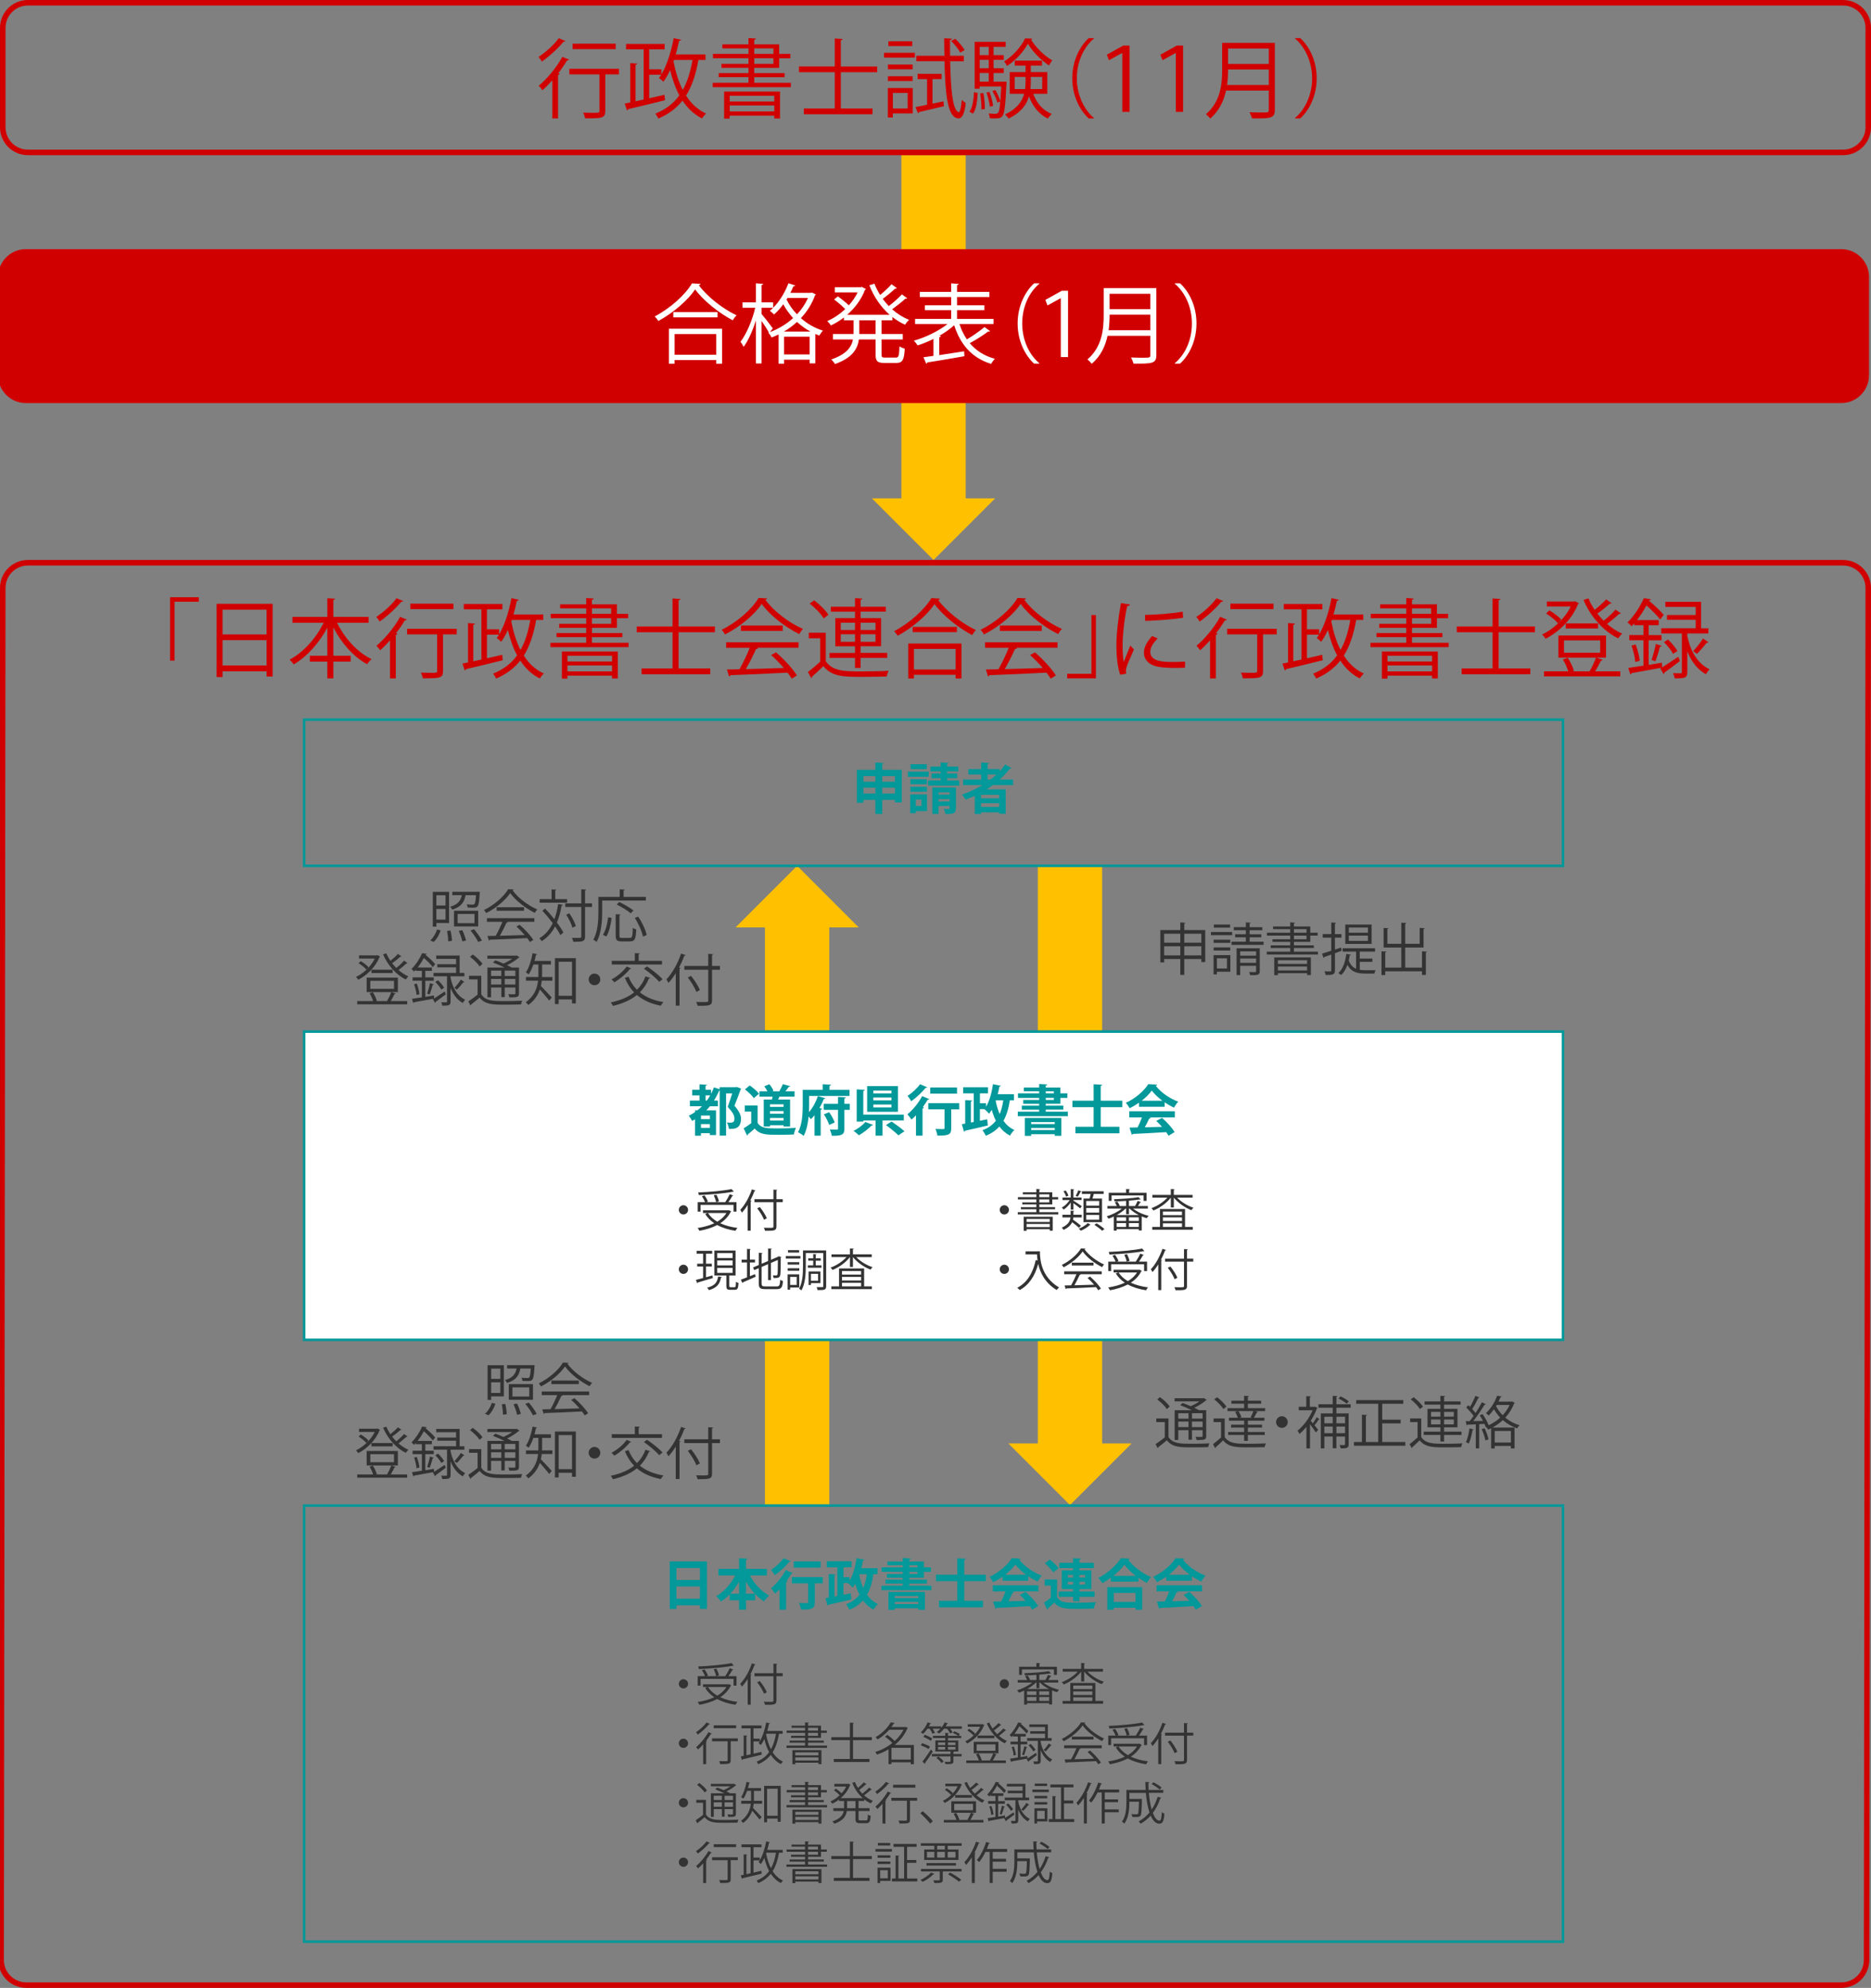 <?xml version="1.0" encoding="UTF-8"?>
<svg xmlns="http://www.w3.org/2000/svg" version="1.1" viewBox="0 0 960 1019.85">
  <rect x="0" y="0" width="960" height="1019.85" fill="#808080" stroke="none"/>
  <defs>
    <style>
      .cls-1 {
        fill: #d10000;
      }

      .cls-2 {
        fill: #fff;
      }

      .cls-3 {
        fill: #039899;
      }

      .cls-4 {
        fill: #333;
      }

      .cls-5 {
        fill: #ffc000;
      }
    </style>
  </defs>
  <!-- Generator: Adobe Illustrator 28.7.1, SVG Export Plug-In . SVG Version: 1.2.0 Build 142)  -->
  <g>
    <g id="_レイヤー_1" data-name="レイヤー_1">
      <g id="_レイヤー_1-2" data-name="_レイヤー_1">
        <path class="cls-5" d="M510.62,255.67l-31.62,31.62-31.62-31.62h15.12V79.6h33v176.07h15.12ZM565.5,740.53v-296.33h-33v296.33h-15.12l31.62,31.62,31.62-31.62h-15.12ZM392.5,475.81v296.33h33v-296.33h15.12l-31.62-31.62-31.62,31.62h15.12Z"/>
        <path class="cls-1" d="M945.7,2.83c6.32,0,11.47,5.15,11.47,11.47v51c0,6.32-5.15,11.47-11.47,11.47H14.31c-6.32,0-11.47-5.15-11.47-11.47V14.3c-.01-6.32,5.14-11.47,11.47-11.47h931.39M945.7,0H14.31C6.4,0,0,6.4,0,14.3v51c0,7.9,6.4,14.31,14.31,14.31h931.39c7.9,0,14.3-6.4,14.3-14.31V14.3c0-7.9-6.4-14.3-14.3-14.3h0ZM290.13,21.06c-.09.22-.44.4-.97.31-2.57,3.23-7.18,7.44-11.12,10.23-.35-.66-1.2-1.82-1.73-2.39,3.72-2.44,8.11-6.38,10.37-9.61l3.46,1.46h0ZM283.36,60.75v-19.49c-1.68,1.86-3.37,3.59-5.05,5.05-.4-.58-1.33-1.77-1.9-2.3,4.21-3.5,9.08-9.3,12.14-14.84l3.46,1.42c-.13.27-.49.44-1.02.35-1.33,2.21-2.88,4.47-4.56,6.64l.8.27c-.09.27-.35.49-.89.58v22.33h-2.98ZM317.6,35.28v2.88h-7.04v18.74c0,3.72-1.42,3.81-10.37,3.81-.13-.84-.53-2.04-.97-2.92,1.95.04,3.76.09,5.14.09,2.88,0,3.19,0,3.19-1.02v-18.69h-15.42v-2.88h25.47ZM315.91,22.39v2.83h-22.1v-2.83h22.1ZM361.98,30.76h-3.63c-1.29,7.35-3.28,13.42-6.33,18.29,2.61,4.08,5.98,7.26,10.28,9.21-.71.58-1.59,1.68-2.08,2.52-4.12-2.08-7.44-5.23-10.01-9.17-3.1,3.9-7.13,6.95-12.4,9.21-.31-.71-1.06-1.9-1.55-2.52,5.32-2.17,9.35-5.23,12.31-9.39-2.04-3.77-3.54-8.15-4.74-12.98-1.02,2.3-2.17,4.34-3.46,6.02-.53-.53-1.59-1.51-2.26-1.95.4-.53.8-1.06,1.15-1.68h-6.16v12.09c2.57-.58,5.23-1.15,7.84-1.77l.27,2.79c-6.91,1.73-14.31,3.5-18.87,4.56-.04.35-.31.58-.62.66l-1.2-3.5,2.88-.58v-20.2l3.54.22c-.04.31-.27.53-.84.62v18.74l4.16-.89v-25.74h-9.04v-2.79h19.8v2.79h-7.93v10.23h6.25v2.61c2.83-4.65,5.01-11.61,6.33-18.6l3.81.84c-.13.31-.4.49-1.02.49-.49,2.35-1.06,4.74-1.73,7.04h15.24v2.83ZM345.85,30.76l-.27.8c1.06,5.4,2.57,10.37,4.74,14.57,2.39-4.21,3.94-9.3,5-15.37h-9.48.01ZM387,42.46h18.78v2.26h-40.09v-2.26h18.34v-2.88h-15.24v-2.08h15.24v-2.7h-13.86v-2.04h13.86v-2.88h-18.21v-2.26h18.21v-2.79h-13.38v-2.08h13.38v-3.23l3.85.27c-.04.31-.27.49-.89.58v2.39h12.8v4.87h5.76v2.26h-5.76v4.92h-12.8v2.7h15.59v2.08h-15.59v2.88h.01ZM371.54,60.88v-13.91h28.7v13.82h-2.97v-1.46h-22.86v1.55h-2.88,0ZM397.27,49.15h-22.86v2.92h22.86v-2.92h0ZM374.42,57.16h22.86v-3.06h-22.86v3.06h0ZM387,24.83v2.79h9.83v-2.79s-9.83,0-9.83,0ZM387,29.88v2.88h9.83v-2.88s-9.83,0-9.83,0ZM450.07,37.05h-18.65v18.6h16.26v2.97h-35.22v-2.97h15.86v-18.6h-18.38v-2.97h18.38v-14.35l4.03.27c-.04.31-.31.53-.93.62v13.47h18.65v2.97h0ZM453.6,29.57v-2.48h15.81v2.48h-15.81ZM468.31,45.16v13.02h-10.19v2.08h-2.57v-15.1s12.76,0,12.76,0ZM468.27,33.11v2.44h-12.67v-2.44h12.67ZM455.6,41.57v-2.44h12.67v2.44h-12.67ZM468.09,21.19v2.44h-12.27v-2.44h12.27ZM465.7,47.68h-7.57v7.97h7.57v-7.97ZM478.46,53.18l5.62-1.2.22,2.52c-4.7,1.11-9.61,2.3-12.71,2.97-.04.35-.27.53-.58.62l-1.28-3.15c1.68-.31,3.72-.71,5.94-1.2v-13.16h-4.87v-2.7h12.36v2.7h-4.7v12.6ZM494.53,31.43h-7c.27,13.95,1.2,25.47,4.43,26.13h.04c.62,0,1.2-2.83,1.51-6.33.53.62,1.46,1.28,1.99,1.59-.53,5.4-1.82,7.93-3.72,7.93-.31,0-.62-.04-.93-.18-4.92-1.33-5.89-14-6.25-29.15h-14.44v-2.79h14.4l-.13-8.99,3.94.18c0,.35-.31.58-.93.66,0,2.75,0,5.49.04,8.15h7.04v2.79h0ZM490.15,19.87c1.82,1.73,3.85,4.16,4.78,5.8l-2.21,1.33c-.89-1.68-2.88-4.21-4.7-5.98,0,0,2.13-1.15,2.13-1.15ZM501.66,47.68c-.22,3.94-.66,8.24-2.44,10.63l-1.77-1.02c1.59-2.21,2.13-6.2,2.3-10.01l1.9.4h.01ZM515.04,41.84l1.46.13c-.04.27-.09.62-.09.93-.53,11.43-1.02,15.37-2.13,16.7-.75.93-1.42,1.15-3.9,1.15-.75,0-1.64,0-2.48-.09-.09-.75-.31-1.77-.67-2.44,1.59.13,3.01.18,3.63.18,1.73,0,1.99-1.77,2.39-6.38l-1.51.62c-.4-1.64-1.51-4.08-2.57-5.94l1.51-.53c1.06,1.73,2.08,4.08,2.57,5.63h.04c.13-1.9.31-4.34.44-7.44h-11.07v1.15h-2.57v-24.05h15.9v2.57h-6.2v4.25h5.23v2.44h-5.23v4.3h5.23v2.44h-5.23v4.43h4.65l.58-.04h.02ZM507.33,24.03h-4.65v4.25h4.65v-4.25ZM507.33,35.01v-4.3h-4.65v4.3h4.65ZM502.68,37.45v4.43h4.65v-4.43h-4.65ZM503.56,56.19c.09-2.26-.18-5.63-.66-8.28l1.68-.18c.49,2.61.8,6.02.75,8.19l-1.77.27ZM507.68,47.11c.93,2.3,1.68,5.32,1.9,7.22l-1.68.4c-.22-1.95-.93-4.96-1.77-7.26l1.55-.35h0ZM529.61,19.82c-.04.27-.27.49-.58.53,2.44,4.03,6.91,8.37,10.9,10.63-.62.71-1.24,1.82-1.68,2.61-3.99-2.61-8.42-7.04-10.85-11.16-2.13,3.94-6.2,8.59-10.68,11.43-.31-.71-.97-1.73-1.51-2.35,4.43-2.7,8.77-7.53,10.76-11.83l3.63.13h0ZM537.36,48.13h-7.22c1.73,4.74,4.96,8.55,9.52,10.32-.66.58-1.55,1.64-1.99,2.39-4.52-2.17-7.8-6.2-9.7-11.38-1.24,4.3-4.12,8.28-10.45,11.38-.35-.62-1.24-1.59-1.86-2.13,6.16-2.88,8.73-6.64,9.83-10.59h-7.4v-11.12h8.11v-3.37h-5.54v-2.52h14v2.52h-5.76v3.37h8.46v11.12h0ZM520.62,45.69h5.36c.18-1.37.22-2.75.22-4.12v-2.13h-5.58v6.25h0ZM534.75,39.44h-5.85v2.17c0,1.37-.04,2.75-.18,4.08h6.02v-6.25h0ZM561.28,19.78c-4.83,4.03-8.77,11.43-8.77,20.38s4.08,16.48,8.77,20.38v.22h-2.66c-4.47-4.03-8.46-11.47-8.46-20.6s3.99-16.57,8.46-20.6h2.66s0,.22,0,.22ZM575.85,27.22h-.13l-6.69,3.68-1.11-2.83,8.46-4.7h3.19v34.02h-3.72v-30.17h0ZM603.31,27.22h-.13l-6.69,3.68-1.11-2.83,8.46-4.7h3.19v34.02h-3.72v-30.17h0ZM654.11,21.99v34.37c0,2.3-.62,3.32-2.26,3.85s-4.61.58-9.44.53c-.22-.84-.8-2.26-1.28-3.15,2.13.09,4.16.13,5.76.13,3.85,0,4.12,0,4.12-1.37v-9.88h-21.93c-1.15,5.18-3.46,10.41-8.15,14.35-.44-.66-1.55-1.77-2.21-2.21,7.62-6.47,8.37-15.64,8.37-22.99v-13.64h27.02ZM630.1,35.63c0,2.26-.09,5.05-.49,7.97h21.4v-7.97h-20.91ZM651.01,24.92h-20.91v7.88h20.91s0-7.88,0-7.88ZM664.47,60.53c4.83-4.03,8.77-11.43,8.77-20.38s-4.08-16.48-8.77-20.38v-.22h2.66c4.52,4.03,8.46,11.47,8.46,20.6s-3.94,16.57-8.46,20.6h-2.66v-.22ZM959,192.5v-50.39c0-7.9-6.4-14.3-14.3-14.3H13.3c-7.9,0-14.3,6.4-14.3,14.3v50.39c0,7.9,6.4,14.3,14.3,14.3h931.39c7.9,0,14.3-6.4,14.3-14.3h.01ZM945.7,290.13c6.32,0,11.47,5.15,11.47,11.47l-.85,703.95c0,6.32-5.15,11.47-11.47,11.47H13.46c-6.32,0-11.47-5.15-11.47-11.47l.85-703.95c0-6.32,5.15-11.47,11.47-11.47h931.39M945.7,287.29H14.3c-7.9,0-14.3,6.41-14.3,14.31l-.85,703.95c0,7.9,6.4,14.3,14.3,14.3h931.39c7.9,0,14.3-6.4,14.3-14.3l.85-703.95c0-7.9-6.4-14.31-14.3-14.31h.01ZM87.27,338.92v-32.51h14.75v2.3h-12.45v30.21h-2.3ZM111.14,309.77h28.75v37.3h-3.1v-2.66h-22.59v2.92h-3.06v-37.56ZM136.78,312.78h-22.59v12.71h22.59v-12.71ZM114.19,341.4h22.59v-12.98h-22.59v12.98ZM189.13,319.51h-16.17c3.81,7.88,10.45,15.19,17.67,18.65-.75.62-1.73,1.77-2.26,2.61-6.95-3.76-13.24-10.85-17.32-18.87v14.53h8.86v3.01h-8.86v8.59h-3.1v-8.59h-8.99v-3.01h8.99v-14.44c-4.21,8.02-10.54,14.97-17.23,18.87-.53-.75-1.46-1.86-2.13-2.44,6.95-3.59,13.6-11.03,17.45-18.91h-15.99v-3.01h17.9v-9.57l3.99.22c-.04.31-.27.53-.89.62v8.73h18.07v3.01h.01ZM206.89,308.35c-.09.22-.44.4-.97.31-2.57,3.23-7.18,7.44-11.12,10.23-.35-.67-1.2-1.82-1.73-2.39,3.72-2.44,8.11-6.38,10.37-9.61l3.46,1.46h-.01ZM200.11,348.04v-19.49c-1.68,1.86-3.37,3.59-5.05,5.05-.4-.58-1.33-1.77-1.9-2.3,4.21-3.5,9.08-9.3,12.14-14.84l3.46,1.42c-.13.27-.49.44-1.02.35-1.33,2.21-2.88,4.47-4.56,6.64l.8.27c-.09.27-.35.49-.89.58v22.33h-2.98ZM234.35,322.57v2.88h-7.04v18.74c0,3.72-1.42,3.81-10.37,3.81-.13-.84-.53-2.04-.97-2.92,1.95.04,3.77.09,5.14.09,2.88,0,3.19,0,3.19-1.02v-18.69h-15.42v-2.88h25.47,0ZM232.67,309.68v2.83h-22.1v-2.83h22.1ZM278.73,318.05h-3.63c-1.28,7.35-3.28,13.42-6.33,18.29,2.61,4.08,5.98,7.26,10.28,9.21-.71.58-1.59,1.68-2.08,2.53-4.12-2.08-7.44-5.23-10.01-9.17-3.1,3.9-7.13,6.96-12.4,9.21-.31-.71-1.06-1.9-1.55-2.52,5.32-2.17,9.35-5.23,12.31-9.39-2.04-3.76-3.54-8.15-4.74-12.98-1.02,2.3-2.17,4.34-3.46,6.02-.53-.53-1.59-1.51-2.26-1.95.4-.53.8-1.06,1.15-1.68h-6.16v12.09c2.57-.58,5.23-1.15,7.84-1.77l.27,2.79c-6.91,1.73-14.31,3.5-18.87,4.56-.04.35-.31.58-.62.66l-1.2-3.5,2.88-.58v-20.2l3.54.22c-.04.31-.27.53-.84.62v18.74l4.16-.89v-25.74h-9.04v-2.79h19.8v2.79h-7.93v10.23h6.25v2.61c2.83-4.65,5.01-11.61,6.33-18.6l3.81.84c-.13.31-.4.49-1.02.49-.49,2.35-1.06,4.74-1.73,7.04h15.24v2.82ZM262.61,318.05l-.27.8c1.06,5.4,2.57,10.37,4.74,14.57,2.39-4.21,3.94-9.3,5.01-15.37h-9.48ZM303.75,329.75h18.78v2.26h-40.09v-2.26h18.34v-2.88h-15.24v-2.08h15.24v-2.7h-13.86v-2.04h13.86v-2.88h-18.21v-2.26h18.21v-2.79h-13.38v-2.08h13.38v-3.23l3.85.27c-.04.31-.27.49-.89.58v2.39h12.8v4.87h5.76v2.26h-5.76v4.92h-12.8v2.7h15.59v2.08h-15.59v2.88h.01ZM288.29,348.17v-13.91h28.7v13.82h-2.97v-1.46h-22.86v1.55h-2.88,0ZM314.03,336.44h-22.86v2.92h22.86v-2.92h0ZM291.17,344.45h22.86v-3.06h-22.86v3.06h0ZM303.75,312.12v2.79h9.83v-2.79h-9.83ZM303.75,317.17v2.88h9.83v-2.88h-9.83ZM366.82,324.34h-18.65v18.6h16.26v2.97h-35.22v-2.97h15.86v-18.6h-18.38v-2.97h18.38v-14.35l4.03.27c-.04.31-.31.53-.93.62v13.47h18.65v2.97h0ZM393.62,307.02c-.13.35-.49.58-.93.66,4.34,6.02,12.36,11.96,19.31,14.97-.71.71-1.42,1.77-1.9,2.66-7.04-3.46-15.02-9.52-19.27-15.5-3.68,5.49-11.07,11.78-18.83,15.68-.35-.62-1.11-1.77-1.73-2.39,7.8-3.77,15.46-10.41,18.96-16.35l4.39.27h0ZM372.58,332.32v-2.83h37.17v2.83h-21.31l.53.18c-.13.31-.49.44-1.06.49-1.33,3.01-3.32,7-5.23,10.28,5.89-.13,12.76-.35,19.49-.58-1.99-2.3-4.3-4.7-6.51-6.64l2.52-1.37c4.16,3.59,8.64,8.46,10.72,11.83l-2.66,1.68c-.58-.93-1.28-1.99-2.17-3.1-10.76.58-22.19,1.06-29.28,1.29-.09.4-.35.58-.71.62l-1.11-3.54c1.86,0,4.03-.04,6.47-.13,1.82-3.19,3.9-7.53,5.27-10.99h-12.14v-.02ZM380.15,320.89h21.48v2.79h-21.48v-2.79ZM423.69,324.61v14.57c3.46,5.27,9.92,5.27,18.25,5.27,4.87,0,10.54-.09,14-.31-.35.66-.84,2.04-.93,2.92-3.06.09-7.93.18-12.31.18-9.75,0-15.86,0-20.24-5.49-2.04,1.99-4.12,3.94-5.85,5.45.04.35-.04.53-.35.71l-1.73-3.14c1.91-1.42,4.21-3.37,6.29-5.27v-12.05h-5.85v-2.83h8.73-.01ZM417.75,308c2.79,2.08,5.94,5.18,7.31,7.4l-2.44,1.86c-1.29-2.26-4.39-5.45-7.18-7.62l2.3-1.64h.01ZM438.7,342.68v-5.14h-13.07v-2.57h13.07v-3.41h-10.1v-14.44h10.1v-3.32h-12.4v-2.53h12.4v-4.39l3.77.22c-.04.31-.31.53-.89.62v3.54h12.93v2.53h-12.93v3.32h10.5v14.44h-10.5v3.41h13.64v2.57h-13.64v5.14h-2.88,0ZM431.39,319.47v3.72h7.31v-3.72h-7.31ZM431.39,329.26h7.31v-3.85h-7.31v3.85ZM449.2,319.47h-7.62v3.72h7.62v-3.72ZM449.2,329.26v-3.85h-7.62v3.85h7.62ZM482.28,307.11c-.13.4-.44.58-.93.67,4.39,5.94,12.45,12.23,19.4,15.46-.71.66-1.46,1.68-1.95,2.57-7.04-3.68-15.06-10.06-19.31-15.86-3.68,5.49-11.12,12-18.87,16.21-.4-.67-1.24-1.73-1.86-2.35,7.88-4.08,15.59-11.03,19.14-16.97l4.39.27h-.01ZM466.03,348.09v-17.94h27.29v17.94h-3.01v-1.91h-21.35v1.91h-2.93ZM468.29,321.6h22.68v2.7h-22.68v-2.7ZM490.3,332.89h-21.35v10.59h21.35v-10.59ZM526.48,307.02c-.13.35-.49.58-.93.66,4.34,6.02,12.36,11.96,19.31,14.97-.71.71-1.42,1.77-1.9,2.66-7.04-3.46-15.02-9.52-19.27-15.5-3.68,5.49-11.07,11.78-18.83,15.68-.35-.62-1.11-1.77-1.73-2.39,7.8-3.77,15.46-10.41,18.96-16.35l4.39.27h0ZM505.44,332.32v-2.83h37.17v2.83h-21.31l.53.18c-.13.31-.49.44-1.06.49-1.33,3.01-3.32,7-5.23,10.28,5.89-.13,12.76-.35,19.49-.58-1.99-2.3-4.3-4.7-6.51-6.64l2.53-1.37c4.16,3.59,8.64,8.46,10.72,11.83l-2.66,1.68c-.58-.93-1.28-1.99-2.17-3.1-10.76.58-22.19,1.06-29.28,1.29-.09.4-.35.58-.71.62l-1.11-3.54c1.86,0,4.03-.04,6.47-.13,1.82-3.19,3.9-7.53,5.27-10.99h-12.14v-.02ZM513.02,320.89h21.48v2.79h-21.48v-2.79ZM562.31,315.53v32.51h-14.75v-2.35h12.45v-30.17h2.3ZM579.81,310.17c-.13.49-.58.75-1.46.71-1.55,7.22-2.35,15.15-2.35,19.93,0,3.32.13,6.69.58,8.77.84-2.17,2.75-6.82,3.37-8.37l1.86,1.95c-1.82,4.47-3.15,7-3.77,8.99-.22.75-.35,1.46-.35,2.08,0,.49.09.93.22,1.37l-3.14.58c-1.42-4.21-1.95-9.35-1.95-15.24s.93-13.91,2.35-21.57l4.65.8h0ZM608.02,342.55c-1.59.09-3.23.13-4.87.13-3.15,0-6.11-.18-8.24-.49-5.45-.8-7.97-3.81-7.97-7.35,0-3.06,1.68-5.62,4.16-8.55l2.88,1.24c-2.21,2.3-3.77,4.43-3.77,6.95,0,5.14,7.53,5.14,12.14,5.14,1.86,0,3.85-.09,5.71-.22l-.04,3.15h0ZM587.51,315.48c5.71-.13,13.42-.66,19.31-1.68l.27,3.1c-5.49.93-14.4,1.51-19.49,1.64l-.09-3.06h0ZM627.64,308.35c-.09.22-.44.4-.97.31-2.57,3.23-7.18,7.44-11.12,10.23-.35-.67-1.2-1.82-1.73-2.39,3.72-2.44,8.11-6.38,10.37-9.61l3.46,1.46h-.01ZM620.86,348.04v-19.49c-1.68,1.86-3.37,3.59-5.05,5.05-.4-.58-1.33-1.77-1.9-2.3,4.21-3.5,9.08-9.3,12.14-14.84l3.46,1.42c-.13.27-.49.44-1.02.35-1.33,2.21-2.88,4.47-4.56,6.64l.8.27c-.09.27-.35.49-.89.58v22.33h-2.98ZM655.1,322.57v2.88h-7.04v18.74c0,3.72-1.42,3.81-10.37,3.81-.13-.84-.53-2.04-.97-2.92,1.95.04,3.76.09,5.14.09,2.88,0,3.19,0,3.19-1.02v-18.69h-15.42v-2.88h25.47,0ZM653.42,309.68v2.83h-22.1v-2.83h22.1ZM699.48,318.05h-3.63c-1.28,7.35-3.28,13.42-6.33,18.29,2.61,4.08,5.98,7.26,10.28,9.21-.71.58-1.59,1.68-2.08,2.53-4.12-2.08-7.44-5.23-10.01-9.17-3.1,3.9-7.13,6.96-12.4,9.21-.31-.71-1.06-1.9-1.55-2.52,5.32-2.17,9.35-5.23,12.31-9.39-2.04-3.76-3.54-8.15-4.74-12.98-1.02,2.3-2.17,4.34-3.46,6.02-.53-.53-1.59-1.51-2.26-1.95.4-.53.8-1.06,1.15-1.68h-6.16v12.09c2.57-.58,5.23-1.15,7.84-1.77l.27,2.79c-6.91,1.73-14.31,3.5-18.87,4.56-.04.35-.31.58-.62.66l-1.2-3.5,2.88-.58v-20.2l3.54.22c-.04.31-.27.53-.84.62v18.74l4.16-.89v-25.74h-9.04v-2.79h19.8v2.79h-7.93v10.23h6.25v2.61c2.83-4.65,5.01-11.61,6.33-18.6l3.81.84c-.13.31-.4.49-1.02.49-.49,2.35-1.06,4.74-1.73,7.04h15.24v2.82ZM683.36,318.05l-.27.8c1.06,5.4,2.57,10.37,4.74,14.57,2.39-4.21,3.94-9.3,5.01-15.37h-9.48ZM724.5,329.75h18.78v2.26h-40.09v-2.26h18.34v-2.88h-15.24v-2.08h15.24v-2.7h-13.86v-2.04h13.86v-2.88h-18.21v-2.26h18.21v-2.79h-13.38v-2.08h13.38v-3.23l3.85.27c-.04.31-.27.49-.89.58v2.39h12.8v4.87h5.76v2.26h-5.76v4.92h-12.8v2.7h15.59v2.08h-15.59v2.88h.01ZM709.04,348.17v-13.91h28.7v13.82h-2.97v-1.46h-22.86v1.55h-2.88,0ZM734.78,336.44h-22.86v2.92h22.86v-2.92ZM711.92,344.45h22.86v-3.06h-22.86v3.06ZM724.5,312.12v2.79h9.83v-2.79h-9.83ZM724.5,317.17v2.88h9.83v-2.88h-9.83ZM787.57,324.34h-18.65v18.6h16.26v2.97h-35.21v-2.97h15.86v-18.6h-18.38v-2.97h18.38v-14.35l4.03.27c-.04.31-.31.53-.93.62v13.47h18.65v2.97h-.01ZM808.07,308.44l2.08,1.06c-.13.22-.31.35-.49.44-3.1,7.93-10.01,14.4-16.61,17.76-.4-.66-1.2-1.64-1.82-2.17,5.54-2.57,11.69-8.11,14.71-14.4h-12.27v-2.53h13.87l.53-.18v.02ZM819.01,337.37l3.32,1.15c-.09.27-.44.4-.89.4-.75,1.55-1.9,3.77-2.97,5.49h12.89v2.57h-39.16v-2.57h12.45c-.53-1.86-1.64-4.3-2.75-6.11l2.52-.8c1.37,2.08,2.66,4.83,3.15,6.69l-.62.22h8.64c1.11-1.91,2.57-4.92,3.28-7.04h-19.27v-11.34h24.45v11.34h-5.05,0ZM794.96,313.14c2.26,1.29,4.87,3.28,6.11,4.74l-1.68,1.9c-1.24-1.55-3.81-3.59-6.07-5.01l1.64-1.64h0ZM802.49,328.55v6.29h18.56v-6.29h-18.56ZM803.38,322.44v-2.61h16.61v2.61h-16.61ZM826.9,309.46c-.18.22-.58.27-.93.22-1.59,1.51-4.21,3.59-6.38,5.09,1.02,1.29,2.08,2.53,3.23,3.68,2.13-1.64,4.65-3.99,6.11-5.71l2.75,1.95c-.18.22-.53.31-.93.27-1.59,1.51-4.08,3.59-6.16,5.14,2.39,2.08,5.01,3.81,7.75,4.96-.67.58-1.55,1.68-2.04,2.44-7.57-3.63-14.22-11.16-17.81-19.71l2.52-.8c.84,2.04,1.95,3.99,3.19,5.89,2.08-1.64,4.47-3.81,5.94-5.4l2.75,1.99h0ZM852.85,342.37c2.26-1.42,5.32-3.46,8.28-5.45l.84,2.21c-2.92,2.26-5.94,4.47-7.97,5.94,0,.35-.18.67-.4.8l-1.73-2.92.62-.35v-.04c-5.67,1.06-11.61,2.13-15.37,2.79-.04.31-.31.53-.62.62l-1.02-3.32c2.13-.27,4.83-.71,7.75-1.15v-13.02h-7.26v-2.66h7.26v-5.09h-4.74v-.93c-.44.53-.89,1.02-1.37,1.51-.44-.66-1.42-1.55-2.08-1.95,3.85-3.81,6.78-8.77,8.42-12.49l3.59.58c-.04.31-.31.53-.89.53l-.09.18c2.75,2.3,5.98,5.32,7.57,7.31l-1.82,2.35c-1.46-1.95-4.39-4.87-7.04-7.22-1.28,2.39-2.88,5.01-4.87,7.53h11.16v2.61h-5.14v5.09h6.6v2.66h-6.6v12.62l6.78-1.11.13,2.39v-.02ZM839.03,339.62c-.13-2.26-.93-5.71-1.91-8.42l2.13-.53c1.06,2.66,1.86,6.11,2.08,8.33l-2.3.62h0ZM852.63,331.39c-.13.22-.44.4-.93.4-.53,2.13-1.51,5.4-2.35,7.49l-1.95-.75c.75-2.17,1.77-5.8,2.21-8.19l3.01,1.06h0ZM865.74,325.01v1.24c1.24,6.16,4.25,13.64,11.43,17.14-.62.58-1.46,1.77-1.9,2.52-4.83-2.7-7.75-7.26-9.52-11.74v10.63c0,3.1-1.46,3.23-6.51,3.23-.09-.75-.44-1.86-.8-2.66,1.77.04,3.37.04,3.85.04.53-.04.67-.18.67-.66v-19.76h-10.59v-2.66h17.67v-4.34h-14.71v-2.48h14.71v-4.16h-15.55v-2.61h18.34v13.6h3.72v2.66h-10.81,0ZM858.47,335.46c-.84-1.68-2.88-4.21-4.7-6.02l2.08-1.33c1.86,1.73,3.9,4.21,4.83,5.85l-2.21,1.51h0ZM876.59,329.48c-.13.27-.58.31-.93.27-1.24,1.68-3.37,4.12-4.96,5.71-.04-.04-1.91-1.42-1.95-1.42,1.64-1.68,3.85-4.52,5.05-6.47l2.79,1.91h0Z"/>
        <path class="cls-2" d="M355.08,145.36c-3.54,5.94-11.25,12.89-19.14,16.97.62.62,1.46,1.68,1.86,2.35,7.75-4.21,15.19-10.72,18.87-16.21,4.25,5.8,12.27,12.18,19.31,15.86.49-.89,1.24-1.9,1.95-2.57-6.95-3.23-15.02-9.52-19.4-15.46.49-.09.8-.27.93-.66l-4.39-.27h.01ZM346.13,186.6v-1.9h21.35v1.9h3.01v-17.94h-27.29v17.94h2.93ZM345.47,162.81h22.68v-2.7h-22.68v2.7ZM367.48,181.99h-21.35v-10.59h21.35v10.59ZM405.53,150.23c.58-1.11,1.11-2.21,1.55-3.37.53.04.84-.13.97-.4l-3.5-1.15c-2.08,5.63-5.71,11.03-9.52,14.13.62.49,1.64,1.37,2.13,1.9,1.64-1.42,3.28-3.23,4.74-5.23,1.28,2.39,2.97,4.78,5.05,7.09-3.54,3.19-7.75,5.67-11.92,7.18.27-.31.71-.84,1.51-1.9-.84-1.2-4.47-5.89-5.8-7.4v-3.19h5.98v-2.79h-5.98v-8.9c.58-.09.8-.27.84-.58l-3.72-.27v9.75h-6.87v2.79h6.51c-1.46,6.38-4.56,13.64-7.57,17.45.53.66,1.28,1.82,1.64,2.61,2.3-3.1,4.61-8.28,6.29-13.55v22.06h2.88v-21.84c1.37,1.99,3.01,4.52,3.77,5.98l-.31.09c.58.58,1.33,1.68,1.68,2.44,1.24-.44,2.44-.97,3.63-1.55v15.02h2.79v-2.08h13.11v1.9h2.92v-15.1c.66.31,1.33.58,2.04.84.44-.75,1.28-1.95,1.9-2.52-4.52-1.42-8.28-3.72-11.34-6.42,3.1-3.28,5.63-7.18,7.26-11.74.18-.04.35-.18.44-.4l-1.95-.97c-.53.13-.62.13-1.33.13h-9.83,0ZM402.21,170.12c2.39-1.37,4.65-3.06,6.73-4.96,1.99,1.86,4.3,3.54,6.91,4.96h-13.64ZM402.29,172.73h13.11v9.12h-13.11v-9.12ZM414.56,152.89c-1.37,3.1-3.32,5.94-5.63,8.37-2.35-2.44-4.12-5.05-5.36-7.62l.49-.75h10.5ZM457.44,145.8c-1.46,1.68-3.81,3.9-5.85,5.54-1.15-1.82-2.13-3.77-2.92-5.8l-2.61.8c2.3,5.94,5.94,11.21,10.41,15.15h-21.79c3.9-3.41,7.22-7.75,9.12-12.76.22-.09.44-.27.49-.49-.44-.18-.93-.4-2.08-1.06l-.53.18h-13.33v2.66h11.69c-1.15,2.39-2.7,4.61-4.52,6.64-1.42-1.42-3.72-3.28-5.63-4.61l-1.9,1.59c1.95,1.46,4.25,3.46,5.67,4.92-2.83,2.7-6.07,4.83-9.21,6.16.62.58,1.46,1.55,1.86,2.26,2.26-1.06,4.56-2.44,6.69-4.08v1.42h4.96v7.04h-10.59v2.79h10.28c-.75,3.9-3.32,7.62-11.16,10.28.66.53,1.55,1.64,1.9,2.35,8.9-3.15,11.61-7.71,12.31-12.62h8.55v7.66c0,3.46.93,4.39,4.56,4.39h6.07c3.23,0,4.03-1.59,4.34-7.31-.8-.22-2.04-.71-2.7-1.24-.18,4.92-.4,5.8-1.86,5.8h-5.49c-1.59,0-1.86-.22-1.86-1.64v-7.66h10.9v-2.79h-10.9v-7.04h5.58v-1.68c2.04,1.59,4.21,2.92,6.51,3.94.44-.8,1.37-1.9,2.04-2.52-3.15-1.24-6.11-3.1-8.68-5.4,2.26-1.64,5.09-3.85,6.78-5.45.35.04.75,0,.93-.22l-2.7-1.99c-1.68,1.82-4.47,4.3-6.73,6.02-1.11-1.15-2.17-2.39-3.1-3.72,2.13-1.55,4.7-3.68,6.33-5.23.4.04.75-.04.89-.27l-2.7-1.99-.02-.02ZM440.91,171.36v-7.04h8.33v7.04h-8.33ZM509.79,166.22v-2.61h-18.74v-4.47h14.04v-2.52h-14.04v-4.25h16.61v-2.61h-16.61v-3.5c.58-.09.8-.31.84-.62l-3.85-.27v4.39h-16.08v2.61h16.08v4.25h-13.51v2.52h13.51v4.47h-18.52v2.61h16.66c-4.56,3.63-11.43,6.95-17.28,8.55.62.62,1.51,1.73,1.95,2.44,2.57-.84,5.36-1.95,8.11-3.32v8.68c-1.9.27-3.68.53-5.14.71l1.42,3.32c.27-.09.53-.31.58-.66,4.65-.71,12.05-1.95,19-3.19l-.13-2.52-12.76,1.95v-9.17c.58-.09.8-.31.84-.58l-.84-.13c2.88-1.64,5.54-3.5,7.66-5.45,3.19,10.01,9.17,16.83,18.96,19.84.44-.84,1.28-2.04,1.95-2.61-5.45-1.46-9.7-4.21-12.93-8.02,3.23-1.73,7-4.12,9.43-5.98.44.09.84,0,.97-.22l-2.83-2.08c-2.26,1.95-5.98,4.52-9.04,6.33-1.59-2.3-2.88-4.96-3.81-7.88h17.5,0ZM533.26,145.36h-2.66c-4.47,4.03-8.46,11.47-8.46,20.6s3.99,16.57,8.46,20.6h2.66v-.22c-4.7-3.9-8.77-11.21-8.77-20.38s3.94-16.35,8.77-20.38v-.22ZM544.29,183.19h3.72v-34.02h-3.19l-8.46,4.7,1.11,2.83,6.69-3.68h.13v30.17h0ZM566.3,147.79v13.64c0,7.35-.75,16.52-8.37,22.99.67.44,1.77,1.55,2.21,2.21,4.7-3.94,7-9.17,8.15-14.35h21.93v9.88c0,1.37-.27,1.37-4.12,1.37-1.59,0-3.63-.04-5.76-.13.49.89,1.06,2.3,1.28,3.15,4.83.04,7.8,0,9.44-.53s2.26-1.55,2.26-3.85v-34.37h-27.02ZM590.22,161.44v7.97h-21.39c.4-2.92.49-5.71.49-7.97h20.91,0ZM590.22,158.6h-20.91v-7.88h20.91v7.88ZM602.79,186.55h2.66c4.52-4.03,8.46-11.47,8.46-20.6s-3.94-16.57-8.46-20.6h-2.66v.22c4.7,3.9,8.77,11.21,8.77,20.38s-3.94,16.35-8.77,20.38v.22ZM801.96,529.23H156.04v158.14h645.92v-158.14h0Z"/>
        <path class="cls-3" d="M802.62,444.86H155.38v-76.32h647.24v76.32ZM156.7,443.54h644.6v-73.68H156.7v73.68ZM452.68,394.95h10.02v16.72h-3.53v-1.34h-6.5v7.25h-3.53v-7.25h-6.13v1.51h-3.36v-16.88h9.49v-3.78l4.28.25c-.03.28-.25.45-.76.53v3h.02ZM449.15,398.17h-6.13v2.88h6.13v-2.88ZM443.02,407.1h6.13v-2.97h-6.13v2.97ZM459.18,398.17h-6.5v2.88h6.5v-2.88ZM452.68,407.1h6.5v-2.97h-6.5v2.97ZM476.51,395.85v2.66h-10.72v-2.66h10.72ZM475.64,407.55v8.57h-5.77v1.09h-2.83v-9.66h8.6,0ZM475.58,399.79v2.55h-8.46v-2.55h8.46ZM467.13,406.18v-2.52h8.46v2.52h-8.46ZM475.53,392.06v2.55h-8.32v-2.55h8.32ZM472.78,410.21h-2.91v3.25h2.91v-3.25ZM485.97,400.38h6.22v2.66h-15.99v-2.66h6.44v-1.15h-4.7v-2.41h4.7v-1.06h-5.24v-2.49h5.24v-2.1l4.09.2c-.03.28-.22.45-.76.56v1.34h5.71v2.49h-5.71v1.06h5.21v2.41h-5.21v1.15ZM490.48,404.02v10.58c0,2.8-1.46,3.02-5.35,3.02-.14-.81-.53-1.93-.9-2.66,1.01.06,2.18.06,2.52.06.36-.03.48-.11.48-.45v-1.09h-5.66v4.09h-3.19v-13.55h12.1ZM487.23,406.54h-5.66v1.12h5.66v-1.12ZM481.58,411.16h5.66v-1.18h-5.66v1.18ZM519.88,402.76h-10.39c-1.06.78-2.16,1.54-3.3,2.24h9.83v12.49h-3.36v-.73h-9.27v.84h-3.22v-9.32c-1.54.7-3.14,1.37-4.73,1.96-.39-.7-1.23-1.93-1.85-2.6,3.61-1.23,7.17-2.88,10.44-4.87h-9.88v-2.83h9.27v-2.6h-6.58v-2.77h6.58v-3.39l4.06.22c-.03.28-.25.45-.73.56v2.6h6.16v1.15c1.06-1.12,2.02-2.3,2.88-3.5l3.28,1.88c-.11.17-.31.25-.56.25-.11,0-.22-.03-.34-.06-1.54,2.04-3.3,3.92-5.24,5.66h6.94v2.83h.01ZM512.66,409.54v-1.76h-9.27v1.76h9.27ZM503.39,413.96h9.27v-1.88h-9.27v1.88h0ZM506.75,397.33v2.6h1.43c1.09-.84,2.13-1.71,3.11-2.6h-4.54,0ZM802.62,688.03H155.38v-159.46h647.24v159.46ZM156.7,686.71h644.6v-156.82H156.7v156.82ZM369.24,557.77h8.18l.7-.11s.08.06,2.16.84c-.03.17-.14.34-.28.45-.84,2.41-1.93,5.35-3.16,8.32,2.46,2.86,3.36,4.84,3.36,6.64,0,5.35-3.61,5.32-6.22,5.24-.03-.92-.45-2.35-1.01-3.28.78.08,1.54.08,2.04.08,1.68,0,1.82-1.2,1.82-2.18,0-1.54-.92-3.19-3.44-5.91.9-2.52,1.68-4.84,2.3-6.92h-3.14v21.67h-3.3v-23.24h-.2c-.78,1.88-1.68,3.61-2.72,5.26h2.04v2.91h-4.12c-.59.73-1.2,1.43-1.85,2.1h4.98v12.68h-3.16v-.98h-4.56v1.32h-3.05v-8.43c-.48.31-.98.59-1.48.84-.34-.7-1.18-2.04-1.71-2.69,1.12-.53,2.18-1.15,3.19-1.85v-.9h1.23c.84-.64,1.62-1.34,2.35-2.1h-6.22v-2.91h4.93v-2.66h-3.75v-2.88h3.75v-2.8l3.84.22c-.03.25-.22.42-.73.5v2.07h2.83v2.07c.56-1.04,1.06-2.16,1.48-3.3l2.91.95v-1.04.02ZM364.23,574.15v-1.85h-4.56v1.85h4.56ZM359.66,578.63h4.56v-1.93h-4.56v1.93ZM362.02,564.63h.67c.62-.84,1.18-1.74,1.71-2.66h-2.38v2.66ZM388.73,567.18v8.9c1.74,2.83,5.12,2.83,10.02,2.83,3.22,0,7.03-.08,9.63-.31-.36.81-.9,2.44-1.06,3.42-2.07.11-4.98.17-7.73.17-6.27,0-9.63,0-12.35-3.22-1.23,1.09-2.49,2.18-3.56,3.02,0,.31-.11.48-.39.56l-1.71-3.7c1.2-.73,2.63-1.65,3.86-2.63v-5.94h-3.28v-3.11h6.57ZM384.7,556.88c1.71,1.18,3.78,2.91,4.73,4.26l-2.66,2.24c-.87-1.34-2.88-3.22-4.56-4.48l2.49-2.02ZM391.86,564.1h4.23c.14-.48.25-.98.34-1.48h-6.78v-2.72h4.09c-.39-.84-.98-1.82-1.6-2.58l2.6-1.09c.87,1.01,1.79,2.41,2.13,3.39l-.64.28h4.03l-.36-.14c.64-1.04,1.37-2.49,1.79-3.56l3.78,1.04c-.11.22-.34.31-.76.34-.45.67-1.12,1.57-1.76,2.32h4.73v2.72h-7.78c-.2.48-.42.98-.64,1.48h6.13v13.83h-3.33v-.62h-7v.62h-3.19v-13.83h-.01ZM402.06,567.85v-1.29h-7v1.29h7ZM395.06,570.04v1.32h7v-1.32h-7ZM395.06,574.88h7v-1.34h-7v1.34ZM415.16,566.82c0,1.12-.03,2.41-.08,3.75,2.04-2.32,3.72-5.57,4.56-8.23l3.84,1.09c-.11.25-.36.36-.76.36-.56,1.43-1.32,3.02-2.24,4.62l1.34.45c-.06.2-.28.42-.73.45v13.33h-3.16v-10.5c-.59.73-1.23,1.43-1.88,2.02-.28-.39-.73-.92-1.15-1.4-.34,3.5-1.06,7.25-2.55,10-.62-.59-2.1-1.54-2.88-1.88,2.21-4.06,2.41-9.94,2.41-14.08v-7.67h10.25v-2.88l4.26.22c-.03.28-.22.45-.76.56v2.1h10.28v3.11h-20.75v4.59h0ZM436.02,566.26v3.11h-2.77v9.63c0,3.02-1.06,3.75-6.47,3.7-.11-.9-.56-2.3-1.01-3.22,1.48.06,3.08.06,3.58.06.45,0,.62-.14.62-.56v-9.6h-7.34v-3.11h7.34v-3.5l3.98.2c-.03.28-.2.45-.7.53v2.77h2.77ZM425.46,577.12c-.45-1.48-1.62-3.75-2.72-5.43l2.69-1.09c1.18,1.6,2.35,3.78,2.86,5.24l-2.83,1.29h0ZM447.98,577.12c-.11.22-.39.34-.76.28-1.54,1.6-4.2,3.72-6.5,5.04-.73-.7-1.99-1.74-2.74-2.27,2.27-1.12,4.79-3,6.02-4.56l3.98,1.51ZM463.74,574.82h-10.92v7.81h-3.56v-7.81h-6.3v.59h-3.39v-16.52l4.14.22c-.03.28-.25.45-.76.53v12.21h20.78v2.97h.01ZM460.72,557.21v13.19h-15.79v-13.19h15.79ZM457.41,560.94v-1.43h-9.32v1.43h9.32ZM457.41,564.52v-1.46h-9.32v1.46h9.32ZM457.41,568.13v-1.48h-9.32v1.48h9.32ZM460.97,582.47c-1.34-1.4-4.23-3.7-6.38-5.26l2.88-1.82c2.1,1.43,5.1,3.56,6.61,4.98l-3.11,2.1h0ZM469.98,572.19c-.76.81-1.54,1.54-2.3,2.21-.45-.67-1.46-2.1-2.07-2.74,2.66-2.13,5.74-5.85,7.53-9.32l3.7,1.54c-.11.2-.42.34-.78.25-.76,1.26-1.65,2.58-2.58,3.84l.62.2c-.08.22-.31.45-.76.5v13.97h-3.36v-10.44h0ZM475.75,557.8c-.11.17-.34.31-.78.25-1.74,2.16-4.73,5.04-7.42,6.92-.42-.76-1.32-2.1-1.88-2.77,2.35-1.48,5.04-4,6.41-5.96l3.67,1.57h0ZM492.16,565.95v3.19h-4.09v9.66c0,3.33-1.26,3.81-7.08,3.81-.14-1.01-.56-2.44-1.04-3.42,1.18.03,2.52.06,3.33.06,1.12,0,1.37,0,1.37-.53v-9.58h-8.34v-3.19h15.85ZM491.04,557.89v3.19h-13.75v-3.19h13.75ZM520.22,564.47h-2.07c-.64,4.17-1.65,7.67-3.28,10.53,1.43,2.04,3.28,3.67,5.6,4.73-.76.67-1.76,1.96-2.27,2.88-2.21-1.18-4-2.74-5.43-4.68-1.76,1.99-4.06,3.58-6.97,4.76-.31-.78-1.15-2.18-1.68-2.88,2.97-1.06,5.18-2.69,6.86-4.84-.87-1.71-1.54-3.58-2.13-5.63-.42.73-.87,1.4-1.34,2.02-.53-.64-1.74-1.82-2.46-2.32l.03-.03h-2.3v5.99c1.26-.25,2.52-.53,3.75-.78l.31,3.19c-4.26,1.04-8.82,2.04-11.7,2.69-.06.28-.28.45-.53.5l-1.09-3.86c.53-.08,1.09-.2,1.71-.28v-12.07l3.61.2c-.03.25-.22.42-.67.5v10.81l1.46-.28v-14.7h-5.43v-3.11h12.74v3.11h-4.14v5.07h3.14v1.79c1.74-2.86,2.94-7.22,3.56-11.56l4.03.81c-.08.25-.31.39-.76.42-.22,1.32-.5,2.63-.84,3.92h8.32v3.11h-.03ZM511,564.47l-.11.34c.48,2.44,1.15,4.7,2.04,6.75.87-2.04,1.46-4.4,1.85-7.08h-3.78,0ZM536.57,570.32h11.34v2.32h-25.68v-2.32h10.95v-1.04h-8.9v-2.04h8.9v-.98h-8.15v-1.96h8.15v-1.06h-10.86v-2.32h10.86v-1.04h-7.87v-1.96h7.87v-1.79l4.14.22c-.03.31-.22.45-.76.53v1.04h7.5v3h3.61v2.32h-3.61v3.02h-7.5v.98h9.04v2.04h-9.04v1.04h0ZM525.84,582.72v-9.18h18.73v9.16h-3.39v-.81h-12.1v.84h-3.25.01ZM541.19,575.66h-12.1v1.04h12.1v-1.04ZM529.09,579.75h12.1v-1.09h-12.1v1.09ZM536.57,559.87v1.04h4.17v-1.04h-4.17ZM536.57,563.23v1.06h4.17v-1.06h-4.17ZM575.85,568.02h-11.09v10.05h9.6v3.36h-22.57v-3.36h9.35v-10.05h-10.89v-3.33h10.89v-8.43l4.4.25c-.03.28-.25.48-.78.56v7.62h11.09v3.33h0ZM584.42,567.8v-2.07c-1.51,1.04-3.14,2.02-4.82,2.8-.39-.76-1.26-2.07-1.96-2.74,4.87-2.16,9.46-6.22,11.54-9.58l4.54.22c-.08.28-.34.5-.73.56,2.6,3.5,7.31,6.66,11.56,8.2-.84.84-1.6,2.04-2.18,3.08-1.57-.73-3.22-1.68-4.79-2.74v2.27h-13.16ZM579.41,573.26v-3.14h23.38v3.14h-13.16l.84.28c-.11.22-.39.34-.84.34-.59,1.37-1.4,2.97-2.24,4.45,2.77-.06,5.8-.14,8.82-.22-.95-1.09-1.96-2.16-2.94-3.05l2.97-1.54c2.52,2.18,5.15,5.12,6.47,7.25l-3.14,1.9c-.31-.56-.73-1.18-1.2-1.85-6.33.39-12.82.73-17.11.92-.06.25-.28.42-.53.45l-1.18-3.7c1.18-.03,2.58-.03,4.14-.08.81-1.57,1.62-3.47,2.24-5.15h-6.52,0ZM596.43,564.72c-2.18-1.62-4.17-3.47-5.46-5.24-1.2,1.71-3.02,3.56-5.21,5.24h10.67ZM802.62,996.78H155.38v-225.04h647.24v225.04ZM156.7,995.46h644.6v-222.4H156.7v222.4h0ZM343.62,801.06h19.12v24.33h-3.61v-1.82h-12.04v1.85h-3.47v-24.36ZM359.13,804.44h-12.04v6.13h12.04v-6.13ZM347.09,820.18h12.04v-6.27h-12.04v6.27ZM393.46,808.28h-8.68c2.24,4.23,5.85,8.12,9.88,10.25-.84.7-2.02,2.1-2.6,3.05-1.65-1.01-3.19-2.3-4.62-3.78v3.22h-4.68v4.79h-3.56v-4.79h-4.84v-3c-1.37,1.4-2.86,2.63-4.42,3.64-.59-.84-1.68-2.13-2.46-2.8,3.98-2.16,7.53-6.22,9.72-10.58h-8.6v-3.42h10.61v-5.46l4.34.22c-.03.28-.25.45-.78.56v4.68h10.7v3.42h-.01ZM379.21,811.44c-1.26,2.27-2.77,4.34-4.45,6.16h4.45v-6.16ZM382.76,817.6h4.51c-1.71-1.82-3.22-3.92-4.51-6.22v6.22ZM399.98,815.36c-.76.81-1.54,1.54-2.3,2.21-.45-.67-1.46-2.1-2.07-2.74,2.66-2.13,5.74-5.85,7.53-9.32l3.7,1.54c-.11.2-.42.34-.78.25-.76,1.26-1.65,2.58-2.58,3.84l.62.2c-.08.22-.31.45-.76.5v13.97h-3.36v-10.44h0ZM405.75,800.97c-.11.17-.34.31-.78.25-1.74,2.16-4.73,5.04-7.42,6.92-.42-.76-1.32-2.1-1.88-2.77,2.35-1.48,5.04-4,6.41-5.96l3.67,1.57h0ZM422.16,809.12v3.19h-4.09v9.66c0,3.33-1.26,3.81-7.08,3.81-.14-1.01-.56-2.44-1.04-3.42,1.18.03,2.52.06,3.33.06,1.12,0,1.37,0,1.37-.53v-9.58h-8.34v-3.19h15.85ZM421.04,801.06v3.19h-13.75v-3.19h13.75ZM450.22,807.64h-2.07c-.64,4.17-1.65,7.67-3.28,10.53,1.43,2.04,3.28,3.67,5.6,4.73-.76.67-1.76,1.96-2.27,2.88-2.21-1.18-4-2.74-5.43-4.68-1.76,1.99-4.06,3.58-6.97,4.76-.31-.78-1.15-2.18-1.68-2.88,2.97-1.06,5.18-2.69,6.86-4.84-.87-1.71-1.54-3.58-2.13-5.63-.42.73-.87,1.4-1.34,2.02-.53-.64-1.74-1.82-2.46-2.32l.03-.03h-2.3v5.99c1.26-.25,2.52-.53,3.75-.79l.31,3.19c-4.26,1.04-8.82,2.04-11.7,2.69-.06.28-.28.45-.53.5l-1.09-3.86c.53-.08,1.09-.2,1.71-.28v-12.07l3.61.2c-.03.25-.22.42-.67.5v10.81l1.46-.28v-14.7h-5.43v-3.11h12.74v3.11h-4.14v5.07h3.14v1.79c1.74-2.86,2.94-7.22,3.56-11.56l4.03.81c-.08.25-.31.39-.76.42-.22,1.32-.5,2.63-.84,3.92h8.32v3.11h-.03ZM441,807.64l-.11.34c.48,2.44,1.15,4.7,2.04,6.75.87-2.04,1.46-4.4,1.85-7.08h-3.78ZM466.57,813.49h11.34v2.32h-25.68v-2.32h10.95v-1.04h-8.9v-2.04h8.9v-.98h-8.15v-1.96h8.15v-1.06h-10.86v-2.32h10.86v-1.04h-7.87v-1.96h7.87v-1.79l4.14.22c-.03.31-.22.45-.76.53v1.04h7.5v3h3.61v2.32h-3.61v3.02h-7.5v.98h9.04v2.04h-9.04v1.04h0ZM455.84,825.89v-9.18h18.73v9.16h-3.39v-.81h-12.1v.84h-3.25.01ZM471.19,818.84h-12.1v1.04h12.1v-1.04ZM459.09,822.92h12.1v-1.09h-12.1v1.09ZM466.57,803.04v1.04h4.17v-1.04h-4.17ZM466.57,806.4v1.06h4.17v-1.06h-4.17ZM505.85,811.19h-11.09v10.05h9.6v3.36h-22.57v-3.36h9.35v-10.05h-10.89v-3.33h10.89v-8.43l4.4.25c-.03.28-.25.48-.78.56v7.62h11.09v3.33ZM514.42,810.97v-2.07c-1.51,1.04-3.14,2.02-4.82,2.8-.39-.76-1.26-2.07-1.96-2.74,4.87-2.16,9.46-6.22,11.54-9.58l4.54.22c-.08.28-.34.5-.73.56,2.6,3.5,7.31,6.66,11.56,8.2-.84.84-1.6,2.04-2.18,3.08-1.57-.73-3.22-1.68-4.79-2.74v2.27h-13.16ZM509.41,816.43v-3.14h23.38v3.14h-13.16l.84.28c-.11.22-.39.34-.84.34-.59,1.37-1.4,2.97-2.24,4.45,2.77-.06,5.8-.14,8.82-.22-.95-1.09-1.96-2.16-2.94-3.05l2.97-1.54c2.52,2.18,5.15,5.12,6.47,7.25l-3.14,1.9c-.31-.56-.73-1.18-1.2-1.85-6.33.39-12.82.73-17.11.92-.06.25-.28.42-.53.45l-1.18-3.7c1.18-.03,2.58-.03,4.14-.08.81-1.57,1.62-3.47,2.24-5.15h-6.52,0ZM526.43,807.89c-2.18-1.62-4.17-3.47-5.46-5.24-1.2,1.71-3.02,3.56-5.21,5.24h10.67ZM542.39,810.35v9.04c1.68,2.86,4.76,2.86,9.91,2.86,3.33,0,7.34-.08,10.02-.31-.39.78-.9,2.32-1.06,3.28-2.13.11-5.21.17-8.04.17-6.47,0-9.69,0-12.24-3.22-1.12,1.09-2.3,2.16-3.3,3,.03.34-.08.45-.36.59l-1.65-3.53c1.09-.73,2.35-1.62,3.5-2.58v-6.19h-3.16v-3.11h6.38,0ZM538.7,800.1c1.6,1.26,3.56,3.14,4.45,4.48l-2.77,2.1c-.78-1.34-2.66-3.3-4.26-4.68l2.58-1.9h0ZM550.6,821.55v-2.32h-7.39v-2.74h7.39v-1.23h-5.82v-9.63h5.82v-1.15h-7.06v-2.72h7.06v-2.35l4,.2c-.03.28-.22.45-.73.53v1.62h7.39v2.72h-7.39v1.15h6.1v9.63h-6.1v1.23h7.76v2.74h-7.76v2.32h-3.28.01ZM547.88,808v1.32h2.72v-1.32h-2.72ZM547.88,812.9h2.72v-1.37h-2.72v1.37ZM556.73,808h-2.86v1.32h2.86v-1.32ZM556.73,812.9v-1.37h-2.86v1.37h2.86ZM570,809.43c-1.4,1.01-2.88,1.96-4.4,2.77-.45-.78-1.37-2.02-2.07-2.69,4.84-2.38,9.49-6.66,11.56-10.14l4.51.25c-.08.31-.34.5-.76.56,2.72,3.64,7.53,7.17,11.76,8.9-.81.84-1.6,1.99-2.18,3.02-1.43-.76-2.88-1.65-4.31-2.66v1.99h-14.11v-2.02.02ZM568.15,825.84v-11.59h17.92v11.59h-3.44v-1.04h-11.17v1.04h-3.31ZM582.77,808.48c-2.35-1.82-4.48-3.86-5.85-5.74-1.29,1.88-3.3,3.89-5.66,5.74h11.51,0ZM582.63,817.24h-11.17v4.59h11.17v-4.59ZM598.42,810.97v-2.07c-1.51,1.04-3.14,2.02-4.82,2.8-.39-.76-1.26-2.07-1.96-2.74,4.87-2.16,9.46-6.22,11.54-9.58l4.54.22c-.08.28-.34.5-.73.56,2.6,3.5,7.31,6.66,11.56,8.2-.84.84-1.6,2.04-2.18,3.08-1.57-.73-3.22-1.68-4.79-2.74v2.27h-13.16ZM593.41,816.43v-3.14h23.38v3.14h-13.16l.84.28c-.11.22-.39.34-.84.34-.59,1.37-1.4,2.97-2.24,4.45,2.77-.06,5.8-.14,8.82-.22-.95-1.09-1.96-2.16-2.94-3.05l2.97-1.54c2.52,2.18,5.15,5.12,6.47,7.25l-3.14,1.9c-.31-.56-.73-1.18-1.2-1.85-6.33.39-12.82.73-17.11.92-.06.25-.28.42-.53.45l-1.18-3.7c1.18-.03,2.58-.03,4.14-.08.81-1.57,1.62-3.47,2.24-5.15h-6.52,0ZM610.43,807.89c-2.18-1.62-4.17-3.47-5.46-5.24-1.2,1.71-3.02,3.56-5.21,5.24h10.67Z"/>
        <path class="cls-4" d="M607.64,477.15h10.76v16.42h-2v-1.57h-8.76v8.15h-2.03v-8.15h-8.3v1.74h-1.94v-16.59h10.24v-3.92l2.61.17c-.03.2-.2.35-.58.41v3.34h0ZM605.61,479.03h-8.3v4.61h8.3v-4.61ZM597.31,490.14h8.3v-4.67h-8.3v4.67ZM616.4,479.03h-8.76v4.61h8.76v-4.61ZM607.64,490.14h8.76v-4.67h-8.76v4.67ZM632.22,478.16v1.62h-10.88v-1.62h10.88ZM631.29,490v8.53h-6.9v1.36h-1.71v-9.89h8.62,0ZM631.23,482.11v1.6h-8.53v-1.6h8.53ZM622.71,487.65v-1.6h8.53v1.6h-8.53ZM631.15,474.31v1.6h-8.33v-1.6h8.33ZM629.55,491.65h-5.16v5.22h5.16v-5.22ZM641.18,483.12h7.17v1.62h-16.48v-1.62h7.37v-2.26h-5.51v-1.54h5.51v-2.09h-6.18v-1.57h6.18v-2.44l2.52.15c-.03.2-.2.35-.58.41v1.89h6.5v1.57h-6.5v2.09h5.98v1.54h-5.98v2.26h0ZM646.38,486.49v11.75c0,2.06-1.13,2.06-4.9,2.06-.09-.49-.35-1.16-.58-1.62.84.03,1.62.06,2.2.06,1.22,0,1.39-.03,1.39-.49v-2.76h-8.15v4.76h-1.86v-13.75h11.9ZM644.49,488.08h-8.15v2.18h8.15v-2.18ZM636.34,493.97h8.15v-2.21h-8.15v2.21ZM663.92,488.23h12.3v1.48h-26.25v-1.48h12.01v-1.89h-9.98v-1.36h9.98v-1.77h-9.08v-1.33h9.08v-1.89h-11.92v-1.48h11.92v-1.83h-8.76v-1.36h8.76v-2.12l2.52.17c-.03.2-.17.32-.58.38v1.57h8.38v3.19h3.77v1.48h-3.77v3.22h-8.38v1.77h10.21v1.36h-10.21v1.89h0ZM653.8,500.29v-9.11h18.8v9.05h-1.94v-.96h-14.97v1.01h-1.89ZM670.65,492.61h-14.97v1.91h14.97v-1.91ZM655.68,497.86h14.97v-2h-14.97v2ZM663.92,476.68v1.83h6.44v-1.83h-6.44ZM663.92,479.99v1.89h6.44v-1.89h-6.44ZM688.41,487.76l-3.45,1.28v8.73c0,2.23-1.07,2.47-4.79,2.41-.06-.49-.35-1.33-.61-1.88.81.03,1.54.06,2.12.06,1.25,0,1.39,0,1.39-.58v-8.06c-1.36.49-2.61.93-3.63,1.28,0,.23-.14.41-.35.49l-.73-2.26c1.28-.38,2.9-.87,4.7-1.48v-6.7h-4.38v-1.83h4.38v-5.95l2.44.15c-.03.23-.17.35-.55.41v5.4h3.34v1.83h-3.34v6.09l3.19-1.04.26,1.68v-.03ZM697.69,497.54c.93.15,1.92.2,2.96.2h5.16c-.26.44-.52,1.25-.61,1.74h-4.64c-4.18,0-7.22-.81-9.2-4.47-.78,2.15-1.86,4-3.25,5.25-.32-.32-.96-.81-1.42-1.04,2.29-1.97,3.57-5.63,4.09-9.83l2.32.41c-.06.23-.23.32-.58.35-.12.9-.29,1.77-.49,2.61.84,2.29,2.15,3.57,3.77,4.24v-8.79h-6.9v-1.74h16.62v1.74h-7.83v3.57h6.47v1.68h-6.47v4.09h0ZM703.75,474.31v9.95h-13.49v-9.95h13.49ZM701.87,478.51v-2.67h-9.8v2.67h9.8ZM701.87,482.72v-2.73h-9.8v2.73h9.8ZM729.61,488.05l2.58.17c-.03.2-.17.35-.58.38v11.54h-2v-1.83h-18.85v1.92h-1.94v-12.18l2.55.15c-.03.23-.2.38-.61.41v7.8h8.24v-10.3h-9.08v-10.04l2.55.17c-.03.17-.2.32-.61.38v7.57h7.14v-10.82l2.58.17c-.03.2-.2.35-.58.41v10.24h7.43v-8.15l2.58.17c-.03.2-.17.35-.58.41v9.49h-9.43v10.3h8.62v-8.35h-.01ZM599.55,727.71v9.54c2.23,3.45,6.35,3.45,11.86,3.45,3.16,0,6.87-.06,9.14-.2-.23.44-.52,1.33-.64,1.92-1.97.06-5.11.12-8.01.12-6.35,0-10.33,0-13.2-3.63-1.54,1.33-3.13,2.61-4.44,3.6,0,.26-.06.38-.26.46l-1.1-2.09c1.42-.93,3.19-2.2,4.76-3.48v-7.83h-4.38v-1.86h6.27ZM595.17,716.77c1.89,1.33,4.06,3.34,4.99,4.82l-1.45,1.33c-.93-1.48-3.05-3.57-4.93-4.96l1.39-1.19ZM611.47,723.47c-1.83-.9-4.06-1.88-5.95-2.58l1.28-1.13c1.28.46,2.76,1.04,4.18,1.68,1.54-.7,3.16-1.59,4.41-2.49h-12.71v-1.6h14.71l.32-.09,1.48.96c-.09.12-.29.2-.46.23-1.48,1.28-3.71,2.73-5.95,3.8.9.41,1.71.84,2.38,1.22h3.74v13.2c0,1.92-.61,2.12-4.93,2.12-.09-.52-.32-1.19-.55-1.65.84.03,1.65.06,2.23.06,1.25,0,1.39,0,1.39-.52v-2.96h-5.45v4.9h-1.77v-4.9h-5.25v5.02h-1.86v-15.26h8.76ZM609.82,725.04h-5.25v2.76h5.25v-2.76ZM604.57,732.17h5.25v-2.87h-5.25v2.87ZM617.04,727.79v-2.76h-5.45v2.76h5.45ZM611.59,732.17h5.45v-2.87h-5.45v2.87ZM628.39,727.71v9.54c2.26,3.45,6.5,3.45,11.95,3.45,3.19,0,6.9-.06,9.17-.2-.23.44-.55,1.33-.61,1.92-2,.06-5.19.12-8.06.12-6.38,0-10.38,0-13.26-3.6-1.33,1.31-2.7,2.58-3.83,3.57.03.23-.03.35-.23.46l-1.13-2.06c1.25-.93,2.76-2.2,4.12-3.45v-7.89h-3.83v-1.86h5.71ZM624.5,716.83c1.83,1.36,3.89,3.39,4.79,4.84l-1.59,1.22c-.84-1.48-2.87-3.57-4.7-4.99l1.51-1.07h0ZM641.68,727.1c.46-.87,1.1-2.17,1.45-3.16h-13.29v-1.51h8.5v-2.29h-6.53v-1.51h6.53v-2.55l2.52.17c-.03.2-.2.35-.58.41v1.97h6.82v1.51h-6.82v2.29h8.85v1.51h-5.16l1.45.49c-.06.2-.26.26-.58.26-.38.75-.96,1.83-1.48,2.67h5.4v1.51h-8.47v2.03h7.25v1.48h-7.25v2.29h8.64v1.51h-8.64v3.02h-1.94v-3.02h-8.21v-1.51h8.21v-2.29h-6.7v-1.48h6.7v-2.03h-7.77v-1.51h4.53c-.23-.87-.78-2.09-1.39-2.99.93-.29,1.31-.38,1.68-.43.7.96,1.33,2.26,1.54,3.16l-.99.26h6.38l-.64-.26h-.01ZM660.73,729.56c0,1.65-1.33,2.99-2.99,2.99s-2.99-1.33-2.99-2.99,1.33-2.99,2.99-2.99,2.99,1.39,2.99,2.99ZM674.76,721.62l1.25.73c-.06.14-.2.26-.35.29-.75,2.15-1.86,4.29-3.13,6.27.32.35.7.81,1.1,1.31.7-.96,1.51-2.26,1.97-3.13l1.51,1.1c-.12.15-.35.17-.55.15-.52.81-1.36,1.97-2.09,2.87.81.99,1.6,1.94,1.89,2.32l-1.22,1.36c-.55-.93-1.88-2.79-2.99-4.21v12.39h-1.83v-11.08c-1.16,1.42-2.38,2.67-3.57,3.68-.2-.49-.72-1.36-1.04-1.65,2.96-2.32,6.06-6.38,7.77-10.5h-7.11v-1.8h3.86v-5.45l2.38.15c-.03.2-.17.35-.55.41v4.9h2.38l.32-.09v-.02ZM693.01,722.2h-7.31v2.93h6.29v15.81c0,1.97-1.02,2.15-4.06,2.15-.09-.49-.38-1.28-.64-1.74.58,0,1.1.03,1.51.03,1.19,0,1.33,0,1.33-.43v-3.95h-4.44v5.98h-1.88v-5.98h-4.29v6.06h-1.83v-17.93h6.12v-2.93h-7.34v-1.77h7.34v-4.32l2.44.17c-.03.2-.17.32-.55.38v3.77h7.31v1.77h0ZM683.81,726.84h-4.29v3.34h4.29v-3.34ZM679.52,735.25h4.29v-3.37h-4.29v3.37ZM690.14,726.84h-4.44v3.34h4.44v-3.34ZM685.7,735.25h4.44v-3.37h-4.44v3.37ZM687.82,716.39c1.51.67,3.33,1.74,4.23,2.55l-1.07,1.22c-.9-.84-2.7-1.97-4.18-2.67l1.02-1.1ZM709.22,739.8h11.83v1.92h-26.34v-1.92h4.09v-14.04l2.61.17c-.03.2-.2.35-.58.41v13.46h6.32v-19.61h-11.31v-1.89h24.19v1.89h-10.82v8.15h9.46v1.91h-9.46v9.54h.01ZM729.23,727.71v9.54c2.26,3.45,6.5,3.45,11.95,3.45,3.19,0,6.9-.06,9.17-.2-.23.44-.55,1.33-.61,1.92-2,.06-5.19.12-8.06.12-6.38,0-10.38,0-13.26-3.6-1.33,1.31-2.7,2.58-3.83,3.57.03.23-.03.35-.23.46l-1.13-2.06c1.25-.93,2.76-2.2,4.12-3.45v-7.89h-3.83v-1.86h5.71ZM725.34,716.83c1.83,1.36,3.89,3.39,4.79,4.84l-1.59,1.22c-.84-1.48-2.87-3.57-4.7-4.99l1.51-1.07h0ZM739.06,739.54v-3.37h-8.56v-1.68h8.56v-2.23h-6.61v-9.46h6.61v-2.18h-8.12v-1.65h8.12v-2.87l2.47.14c-.03.2-.2.35-.58.41v2.32h8.47v1.65h-8.47v2.18h6.87v9.46h-6.87v2.23h8.93v1.68h-8.93v3.37h-1.89,0ZM734.27,724.34v2.44h4.79v-2.44h-4.79ZM734.27,730.75h4.79v-2.52h-4.79v2.52ZM745.94,724.34h-4.99v2.44h4.99v-2.44ZM745.94,730.75v-2.52h-4.99v2.52h4.99ZM775.9,718.98l1.33.73c-.06.15-.2.26-.35.29-1.04,2.79-2.64,5.22-4.53,7.28,2.09,1.77,4.61,3.13,7.31,3.92-.41.38-.96,1.1-1.22,1.6-2.73-.93-5.22-2.38-7.34-4.24-1.62,1.51-3.45,2.79-5.34,3.83h11.34v10.7h-1.88v-1.28h-8.3v1.3h-1.83v-10.38c-.52.26-1.01.49-1.54.72-.17-.38-.61-.96-.96-1.33l-.26.12c-.15-.52-.38-1.1-.67-1.74-.9.06-1.83.09-2.7.14v12.42h-1.74v-12.33c-1.62.09-3.08.15-4.24.17-.03.23-.2.32-.41.38l-.52-2.18h2.03c.64-.78,1.3-1.68,2-2.67-.9-1.33-2.41-3.05-3.74-4.29l1.01-1.25c.29.26.61.55.93.87.99-1.68,2.12-4,2.76-5.66l2.06.87c-.09.17-.29.26-.61.26-.75,1.62-2.03,4-3.13,5.63.67.7,1.28,1.42,1.74,2.06,1.25-1.89,2.41-3.86,3.25-5.51l2.03.96c-.09.15-.32.26-.64.26-1.48,2.47-3.8,5.92-5.83,8.44l5.02-.09c-.52-.99-1.1-2-1.71-2.87l1.45-.64c1.28,1.77,2.58,4.12,3.13,5.74,2.12-.99,4.18-2.32,5.95-3.94-1.25-1.28-2.32-2.73-3.22-4.29-.78,1.13-1.68,2.23-2.7,3.25-.32-.41-.99-.96-1.39-1.22,2.81-2.64,4.73-6.18,5.71-8.93l2.35.35c-.06.2-.26.35-.58.38-.29.7-.64,1.48-1.04,2.26h6.67l.32-.09h.03ZM756.12,733.36c-.09.17-.26.29-.58.29-.41,2.47-1.07,5.25-1.94,6.96-.41-.26-1.04-.55-1.45-.75.84-1.62,1.45-4.41,1.83-7.05l2.15.55h-.01ZM762.16,738.99c-.26-1.57-1.07-3.97-1.92-5.77l1.51-.49c.87,1.83,1.71,4.18,2,5.71l-1.59.55ZM775.24,734.12h-8.3v5.95h8.3v-5.95ZM767.99,720.8l-.38.58c.87,1.71,2.03,3.28,3.42,4.67,1.42-1.54,2.64-3.31,3.54-5.25h-6.58,0ZM226.1,477.32c-.73,2.18-2,4.52-3.57,5.92l-1.77-.78c1.48-1.25,2.81-3.48,3.51-5.6l1.83.46h0ZM223.9,473.55v1.83h-1.83v-17.84h8.35v16.01h-6.53,0ZM228.6,459.3h-4.7v5.25h4.7v-5.25ZM223.9,471.78h4.7v-5.45h-4.7v5.45ZM229.99,482.95c-.03-1.36-.26-3.63-.61-5.37l1.77-.17c.41,1.71.73,3.95.75,5.25l-1.91.29ZM246.23,457.62c0,.17-.03.38-.09.58-.44,7.48-.84,7.48-4.09,7.48-.61,0-1.36-.03-2.09-.09-.06-.46-.23-1.16-.52-1.62,1.33.12,2.58.15,3.05.15.44,0,.7-.06.9-.26.38-.38.64-1.62.84-4.61h-5.34c-.64,3.39-2.09,5.98-6.82,7.4-.2-.44-.7-1.13-1.1-1.48,3.97-1.1,5.4-3.05,5.98-5.92h-4.87v-1.74h12.68l.44-.06,1.04.17h0ZM245.36,467.25v8.04h-12.41v-8.04h12.41ZM243.45,473.63v-4.73h-8.64v4.73h8.64ZM237.21,482.97c-.26-1.39-1.04-3.68-1.83-5.4l1.83-.35c.81,1.68,1.62,3.94,1.91,5.31l-1.91.44ZM245.36,483.26c-.73-1.57-2.44-4.09-3.92-5.89l1.8-.64c1.51,1.77,3.25,4.21,4.03,5.8l-1.91.73h0ZM263.63,456.35c-.09.23-.32.38-.61.44,2.84,3.95,8.09,7.83,12.65,9.8-.46.46-.93,1.16-1.25,1.74-4.61-2.26-9.83-6.24-12.62-10.15-2.41,3.6-7.25,7.72-12.33,10.27-.23-.41-.73-1.16-1.13-1.57,5.1-2.47,10.12-6.82,12.42-10.7l2.87.17h0ZM249.85,472.91v-1.86h24.34v1.86h-13.95l.35.12c-.09.2-.32.29-.7.32-.87,1.97-2.18,4.58-3.42,6.73,3.86-.09,8.35-.23,12.76-.38-1.31-1.51-2.81-3.07-4.26-4.35l1.65-.9c2.73,2.35,5.66,5.54,7.02,7.74l-1.74,1.1c-.38-.61-.84-1.31-1.42-2.03-7.05.38-14.53.7-19.17.84-.06.26-.23.38-.46.41l-.73-2.32c1.22,0,2.64-.03,4.23-.09,1.19-2.09,2.55-4.93,3.45-7.19h-7.95,0ZM254.81,465.43h14.07v1.83h-14.07v-1.83ZM279.69,466.12c1.57,1.65,3.25,3.57,4.76,5.45.87-2.32,1.51-4.93,1.94-7.8l2.41.46c-.06.23-.26.35-.64.38-.55,3.22-1.33,6.12-2.41,8.67,1.42,1.89,2.58,3.68,3.34,5.13l-1.57,1.33c-.61-1.28-1.57-2.81-2.7-4.47-1.65,3.19-3.89,5.71-6.85,7.57-.26-.44-.84-1.1-1.22-1.48,3.02-1.77,5.25-4.41,6.85-7.77-1.65-2.2-3.54-4.47-5.31-6.38l1.39-1.1h.01ZM290.97,461.28v1.83h-14.07v-1.83h6.12v-4.99l2.44.15c-.03.2-.17.35-.55.41v4.44h6.06ZM303.77,463.45v1.86h-3.57v15.14c0,2.67-1.48,2.73-6.03,2.73-.09-.55-.38-1.45-.67-2.03.96.03,1.83.03,2.55.03,2.12,0,2.2,0,2.2-.7v-15.17h-8.21v-1.86h8.21v-7.22l2.52.15c-.06.23-.2.38-.58.41v6.67h3.58ZM292.13,468.56c1.42,2.03,2.84,4.76,3.31,6.53l-1.71.87c-.46-1.8-1.83-4.61-3.22-6.67l1.62-.73h0ZM331.39,462h-22.42v5.8c0,4.47-.38,10.99-2.87,15.43-.35-.35-1.22-.9-1.68-1.13,2.38-4.21,2.61-10.09,2.61-14.3v-7.66h10.94v-3.89l2.58.17c-.03.2-.17.35-.58.41v3.31h11.43v1.86h0ZM313.82,470.97c-.44,3.16-1.19,7.11-2.73,9.46l-1.74-.84c1.51-2.26,2.29-5.92,2.7-9.02l1.77.41h0ZM317.85,480.04c0,.96.2,1.13,1.36,1.13h3.97c1.19,0,1.39-.75,1.51-5.16.44.38,1.25.7,1.77.84-.23,4.84-.75,6.12-3.13,6.12h-4.32c-2.44,0-3.1-.64-3.1-2.93v-11.02l2.52.17c-.03.2-.2.35-.58.41v10.44h0ZM317.73,462.76c2.49,1.16,5.69,3.02,7.31,4.35l-1.42,1.45c-1.51-1.33-4.67-3.28-7.19-4.52l1.31-1.28h0ZM329.91,480.51c-.49-2.55-2.26-6.56-4.18-9.57l1.74-.7c1.97,2.96,3.83,6.87,4.32,9.46l-1.89.81h.01ZM193.67,490.02l1.36.7c-.09.15-.2.23-.32.29-2.03,5.19-6.56,9.43-10.88,11.63-.26-.44-.78-1.07-1.19-1.42,3.63-1.68,7.66-5.31,9.63-9.43h-8.04v-1.65h9.08l.35-.12h0ZM200.83,508.97l2.18.75c-.06.17-.29.26-.58.26-.49,1.01-1.25,2.46-1.94,3.6h8.44v1.68h-25.64v-1.68h8.15c-.35-1.22-1.07-2.81-1.8-4l1.65-.52c.9,1.36,1.74,3.16,2.06,4.38l-.41.15h5.66c.73-1.25,1.68-3.22,2.15-4.61h-12.62v-7.43h16.01v7.43h-3.31,0ZM185.08,493.1c1.48.84,3.19,2.15,4,3.1l-1.1,1.25c-.81-1.02-2.49-2.35-3.97-3.28l1.07-1.07ZM190.01,503.19v4.12h12.15v-4.12h-12.15ZM190.59,499.19v-1.71h10.88v1.71h-10.88ZM205.99,490.69c-.12.15-.38.17-.61.15-1.04.99-2.76,2.35-4.18,3.34.67.84,1.36,1.65,2.12,2.41,1.39-1.07,3.05-2.61,4-3.74l1.8,1.28c-.12.15-.35.2-.61.17-1.04.99-2.67,2.35-4.03,3.36,1.57,1.36,3.28,2.49,5.08,3.25-.44.38-1.02,1.1-1.33,1.6-4.96-2.38-9.31-7.31-11.66-12.91l1.65-.52c.55,1.33,1.28,2.61,2.09,3.86,1.36-1.07,2.93-2.49,3.89-3.54l1.8,1.31v-.02ZM222.76,512.24c1.48-.93,3.48-2.26,5.42-3.57l.55,1.45c-1.91,1.48-3.89,2.93-5.22,3.89,0,.23-.12.44-.26.52l-1.13-1.91.41-.23v-.03c-3.71.7-7.6,1.39-10.07,1.83-.03.2-.2.35-.41.41l-.67-2.17c1.39-.17,3.16-.46,5.08-.75v-8.53h-4.76v-1.74h4.76v-3.34h-3.1v-.61c-.29.35-.58.67-.9.99-.29-.44-.93-1.02-1.36-1.28,2.52-2.49,4.44-5.74,5.51-8.18l2.35.38c-.03.2-.2.35-.58.35l-.06.12c1.8,1.51,3.92,3.48,4.96,4.79l-1.19,1.54c-.96-1.28-2.87-3.19-4.61-4.73-.84,1.57-1.89,3.28-3.19,4.93h7.31v1.71h-3.37v3.34h4.32v1.74h-4.32v8.27l4.44-.72.09,1.57v-.04ZM213.71,510.45c-.09-1.48-.61-3.74-1.25-5.51l1.39-.35c.7,1.74,1.22,4,1.36,5.45l-1.51.41h0ZM222.61,505.05c-.09.15-.29.26-.61.26-.35,1.39-.99,3.54-1.54,4.9l-1.28-.49c.49-1.42,1.16-3.8,1.45-5.37l1.97.7h0ZM231.2,500.87v.81c.81,4.03,2.78,8.93,7.48,11.23-.41.38-.96,1.16-1.25,1.65-3.16-1.77-5.08-4.76-6.24-7.69v6.96c0,2.03-.96,2.12-4.26,2.12-.06-.49-.29-1.22-.52-1.74,1.16.03,2.2.03,2.52.03.35-.03.44-.12.44-.44v-12.94h-6.93v-1.74h11.57v-2.84h-9.63v-1.62h9.63v-2.73h-10.18v-1.71h12.01v8.91h2.44v1.74h-7.08ZM226.44,507.72c-.55-1.1-1.89-2.76-3.07-3.95l1.36-.87c1.22,1.13,2.55,2.76,3.16,3.83l-1.45.99h0ZM238.3,503.8c-.09.17-.38.2-.61.17-.81,1.1-2.2,2.7-3.25,3.74-.03-.03-1.25-.93-1.28-.93,1.07-1.1,2.52-2.96,3.31-4.23l1.83,1.25ZM246.94,500.61v9.54c2.23,3.45,6.35,3.45,11.86,3.45,3.16,0,6.87-.06,9.14-.2-.23.43-.52,1.33-.64,1.91-1.97.06-5.11.12-8.01.12-6.35,0-10.33,0-13.2-3.63-1.54,1.33-3.13,2.61-4.44,3.6,0,.26-.06.38-.26.46l-1.1-2.09c1.42-.93,3.19-2.21,4.76-3.48v-7.83h-4.38v-1.86h6.27ZM242.56,489.68c1.89,1.33,4.06,3.34,4.99,4.82l-1.45,1.33c-.93-1.48-3.05-3.57-4.93-4.96l1.39-1.19h0ZM258.87,496.38c-1.83-.9-4.06-1.89-5.95-2.58l1.28-1.13c1.28.46,2.76,1.04,4.18,1.68,1.54-.7,3.16-1.6,4.41-2.49h-12.71v-1.6h14.71l.32-.09,1.48.96c-.09.12-.29.2-.46.23-1.48,1.28-3.71,2.73-5.95,3.8.9.41,1.71.84,2.38,1.22h3.74v13.2c0,1.91-.61,2.12-4.93,2.12-.09-.52-.32-1.19-.55-1.65.84.03,1.65.06,2.23.06,1.25,0,1.39,0,1.39-.52v-2.96h-5.45v4.9h-1.77v-4.9h-5.25v5.02h-1.86v-15.26h8.76,0ZM257.21,497.94h-5.25v2.76h5.25v-2.76ZM251.96,505.08h5.25v-2.87h-5.25v2.87h0ZM264.43,500.7v-2.76h-5.45v2.76h5.45ZM258.98,505.08h5.45v-2.87h-5.45v2.87ZM278.15,494.81v4.96c0,.46,0,.99-.03,1.48h5.31v1.86h-5.45c-.09.87-.26,1.77-.46,2.7,1.39,1.36,4.73,5.02,5.57,5.95l-1.31,1.59c-.93-1.28-3.25-4-4.79-5.71-.99,2.9-2.78,5.71-5.92,7.95-.26-.41-.93-1.16-1.31-1.42,4.41-3.1,5.89-7.25,6.32-11.05h-6.21v-1.86h6.35c.03-.52.03-1.02.03-1.51v-4.93h-2.58c-.67,1.94-1.48,3.74-2.41,5.05-.35-.29-1.02-.78-1.45-1.02,1.57-2.23,2.78-6.06,3.48-9.86l2.32.58c-.06.2-.26.29-.61.29-.2,1.04-.46,2.09-.75,3.13h8.44v1.83h-4.55,0ZM284.73,491.56h10.73v23.23h-1.97v-2.06h-6.85v2.38h-1.91v-23.55ZM286.65,510.88h6.85v-17.46h-6.85v17.46ZM308.02,502.47c0,1.65-1.33,2.99-2.99,2.99s-2.99-1.33-2.99-2.99,1.33-2.99,2.99-2.99,2.99,1.39,2.99,2.99ZM322.49,501.08c1.02,2.58,2.47,4.82,4.35,6.7,1.89-1.86,3.34-4.12,4.35-6.87l2.44.81c-.06.17-.32.29-.67.26-1.13,2.84-2.7,5.16-4.64,7.11,3.1,2.52,7.14,4.21,12.07,5.02-.44.43-1.02,1.3-1.31,1.86-5.05-.99-9.11-2.79-12.3-5.51-3.22,2.64-7.34,4.41-12.27,5.6-.23-.49-.75-1.33-1.13-1.77,4.82-1.04,8.85-2.67,11.98-5.16-2-2.06-3.57-4.55-4.73-7.46l1.86-.58h0ZM323.88,496.84c-.09.23-.35.26-.64.23-2,2.58-5.16,5.19-8.01,6.9-.32-.43-1.02-1.13-1.45-1.48,2.76-1.48,5.95-4.03,7.77-6.64l2.32.99h.01ZM339.66,492.92v1.91h-25.76v-1.91h11.83v-3.94l2.55.15c-.03.2-.17.35-.58.41v3.39h11.96ZM338.21,503.72c-1.57-1.94-4.99-4.79-7.83-6.76l1.6-1.16c2.78,1.86,6.27,4.61,7.95,6.56l-1.71,1.36h-.01ZM346.72,499.31c-1.16,1.89-2.44,3.57-3.74,4.96-.23-.46-.73-1.39-1.04-1.83,2.93-3.02,5.8-8.09,7.51-13.23l2.38.78c-.12.2-.32.29-.67.29-.78,2.09-1.71,4.15-2.76,6.12l.81.23c-.03.2-.2.32-.55.38v18.94h-1.94v-16.65h0ZM369.4,495.56v1.94h-4.06v15.69c0,1.54-.44,2.15-1.45,2.46-1.04.35-2.9.38-5.95.35-.12-.52-.46-1.42-.75-1.97,1.22.03,2.38.06,3.34.06,2.7,0,2.87,0,2.87-.9v-15.69h-12.27v-1.94h12.27v-6.21l2.52.15c-.03.2-.17.35-.58.41v5.66h4.06ZM354.58,500.67c1.83,2.23,3.77,5.28,4.53,7.28l-1.8.93c-.73-1.97-2.61-5.11-4.41-7.4l1.68-.81ZM254.21,720.16c-.73,2.18-2,4.52-3.57,5.92l-1.77-.78c1.48-1.25,2.81-3.48,3.51-5.6l1.83.46h0ZM252.01,716.39v1.83h-1.83v-17.84h8.35v16.01h-6.53,0ZM256.71,702.15h-4.7v5.25h4.7v-5.25ZM252.01,714.62h4.7v-5.45h-4.7v5.45ZM258.1,725.79c-.03-1.36-.26-3.63-.61-5.37l1.77-.17c.41,1.71.73,3.95.75,5.25l-1.91.29ZM274.34,700.47c0,.17-.03.38-.09.58-.44,7.48-.84,7.48-4.09,7.48-.61,0-1.36-.03-2.09-.09-.06-.46-.23-1.16-.52-1.62,1.33.12,2.58.15,3.05.15.44,0,.7-.06.9-.26.38-.38.64-1.62.84-4.61h-5.34c-.64,3.39-2.09,5.98-6.82,7.4-.2-.44-.7-1.13-1.1-1.48,3.97-1.1,5.4-3.05,5.98-5.92h-4.87v-1.74h12.68l.44-.06,1.04.17h-.01ZM273.47,710.1v8.04h-12.41v-8.04h12.41ZM271.56,716.48v-4.73h-8.64v4.73h8.64ZM265.32,725.82c-.26-1.39-1.04-3.68-1.83-5.4l1.83-.35c.81,1.68,1.62,3.94,1.91,5.31l-1.91.44ZM273.47,726.11c-.73-1.57-2.44-4.09-3.92-5.89l1.8-.64c1.51,1.77,3.25,4.21,4.03,5.8l-1.91.73h0ZM291.74,699.19c-.09.23-.32.38-.61.44,2.84,3.95,8.09,7.83,12.65,9.8-.46.46-.93,1.16-1.25,1.74-4.61-2.26-9.83-6.24-12.62-10.15-2.41,3.6-7.25,7.72-12.33,10.27-.23-.41-.73-1.16-1.13-1.57,5.11-2.47,10.12-6.82,12.42-10.7l2.87.17h0ZM277.96,715.75v-1.86h24.34v1.86h-13.95l.35.12c-.09.2-.32.29-.7.32-.87,1.97-2.18,4.58-3.42,6.73,3.86-.09,8.35-.23,12.76-.38-1.31-1.51-2.81-3.07-4.26-4.35l1.65-.9c2.73,2.35,5.66,5.54,7.02,7.75l-1.74,1.1c-.38-.61-.84-1.31-1.42-2.03-7.05.38-14.53.7-19.17.84-.06.26-.23.38-.46.41l-.73-2.32c1.22,0,2.64-.03,4.23-.09,1.19-2.09,2.55-4.93,3.45-7.19h-7.95,0ZM282.92,708.27h14.07v1.83h-14.07v-1.83ZM193.67,732.87l1.36.7c-.09.14-.2.23-.32.29-2.03,5.19-6.56,9.43-10.88,11.63-.26-.44-.78-1.07-1.19-1.42,3.63-1.68,7.66-5.31,9.63-9.43h-8.04v-1.65h9.08l.35-.12h0ZM200.83,751.81l2.18.75c-.06.17-.29.26-.58.26-.49,1.01-1.25,2.46-1.94,3.6h8.44v1.68h-25.64v-1.68h8.15c-.35-1.22-1.07-2.81-1.8-4l1.65-.52c.9,1.36,1.74,3.16,2.06,4.38l-.41.15h5.66c.73-1.25,1.68-3.22,2.15-4.61h-12.62v-7.43h16.01v7.43h-3.31,0ZM185.08,735.94c1.48.84,3.19,2.15,4,3.1l-1.1,1.25c-.81-1.02-2.49-2.35-3.97-3.28l1.07-1.07h0ZM190.01,746.04v4.12h12.15v-4.12h-12.15ZM190.59,742.04v-1.71h10.88v1.71h-10.88ZM205.99,733.54c-.12.15-.38.17-.61.15-1.04.99-2.76,2.35-4.18,3.33.67.84,1.36,1.65,2.12,2.41,1.39-1.07,3.05-2.61,4-3.74l1.8,1.28c-.12.15-.35.2-.61.17-1.04.99-2.67,2.35-4.03,3.37,1.57,1.36,3.28,2.49,5.08,3.25-.44.38-1.02,1.1-1.33,1.59-4.96-2.38-9.31-7.31-11.66-12.91l1.65-.52c.55,1.33,1.28,2.61,2.09,3.86,1.36-1.07,2.93-2.49,3.89-3.54l1.8,1.31h0ZM222.76,755.09c1.48-.93,3.48-2.26,5.42-3.57l.55,1.45c-1.91,1.48-3.89,2.93-5.22,3.89,0,.23-.12.44-.26.52l-1.13-1.91.41-.23v-.03c-3.71.7-7.6,1.39-10.07,1.83-.03.2-.2.35-.41.41l-.67-2.17c1.39-.17,3.16-.46,5.08-.75v-8.53h-4.76v-1.74h4.76v-3.34h-3.1v-.61c-.29.35-.58.67-.9.99-.29-.44-.93-1.02-1.36-1.28,2.52-2.5,4.44-5.74,5.51-8.18l2.35.38c-.03.2-.2.35-.58.35l-.06.12c1.8,1.51,3.92,3.48,4.96,4.79l-1.19,1.54c-.96-1.28-2.87-3.19-4.61-4.73-.84,1.57-1.89,3.28-3.19,4.93h7.31v1.71h-3.37v3.34h4.32v1.74h-4.32v8.27l4.44-.72.09,1.57v-.04ZM213.71,753.29c-.09-1.48-.61-3.74-1.25-5.51l1.39-.35c.7,1.74,1.22,4,1.36,5.45l-1.51.41h0ZM222.61,747.89c-.09.15-.29.26-.61.26-.35,1.39-.99,3.54-1.54,4.9l-1.28-.49c.49-1.42,1.16-3.8,1.45-5.37l1.97.7h0ZM231.2,743.72v.81c.81,4.03,2.78,8.93,7.48,11.23-.41.38-.96,1.16-1.25,1.65-3.16-1.77-5.08-4.76-6.24-7.69v6.96c0,2.03-.96,2.12-4.26,2.12-.06-.49-.29-1.22-.52-1.74,1.16.03,2.2.03,2.52.03.35-.03.44-.12.44-.44v-12.94h-6.93v-1.74h11.57v-2.84h-9.63v-1.62h9.63v-2.73h-10.18v-1.71h12.01v8.91h2.44v1.74h-7.08ZM226.44,750.56c-.55-1.1-1.89-2.76-3.07-3.95l1.36-.87c1.22,1.13,2.55,2.76,3.16,3.83l-1.45.99ZM238.3,746.65c-.09.17-.38.2-.61.17-.81,1.1-2.2,2.7-3.25,3.74-.03-.03-1.25-.93-1.28-.93,1.07-1.1,2.52-2.96,3.31-4.23l1.83,1.25ZM246.94,743.46v9.54c2.23,3.45,6.35,3.45,11.86,3.45,3.16,0,6.87-.06,9.14-.2-.23.43-.52,1.33-.64,1.91-1.97.06-5.11.12-8.01.12-6.35,0-10.33,0-13.2-3.63-1.54,1.33-3.13,2.61-4.44,3.6,0,.26-.06.38-.26.46l-1.1-2.09c1.42-.93,3.19-2.21,4.76-3.48v-7.83h-4.38v-1.86h6.27ZM242.56,732.52c1.89,1.33,4.06,3.34,4.99,4.82l-1.45,1.33c-.93-1.48-3.05-3.57-4.93-4.96l1.39-1.19h0ZM258.86,739.22c-1.83-.9-4.06-1.89-5.95-2.58l1.28-1.13c1.28.46,2.76,1.04,4.18,1.68,1.54-.7,3.16-1.6,4.41-2.5h-12.71v-1.59h14.71l.32-.09,1.48.96c-.09.12-.29.2-.46.23-1.48,1.28-3.71,2.73-5.95,3.8.9.41,1.71.84,2.38,1.22h3.74v13.2c0,1.91-.61,2.12-4.93,2.12-.09-.52-.32-1.19-.55-1.65.84.03,1.65.06,2.23.06,1.25,0,1.39,0,1.39-.52v-2.96h-5.45v4.9h-1.77v-4.9h-5.25v5.02h-1.86v-15.26h8.76,0ZM257.21,740.79h-5.25v2.76h5.25v-2.76ZM251.96,747.92h5.25v-2.87h-5.25v2.87h0ZM264.43,743.54v-2.76h-5.45v2.76h5.45ZM258.98,747.92h5.45v-2.87h-5.45v2.87ZM278.15,737.66v4.96c0,.46,0,.99-.03,1.48h5.31v1.86h-5.45c-.09.87-.26,1.77-.46,2.7,1.39,1.36,4.73,5.02,5.57,5.95l-1.31,1.59c-.93-1.28-3.25-4-4.79-5.71-.99,2.9-2.78,5.71-5.92,7.95-.26-.41-.93-1.16-1.31-1.42,4.41-3.1,5.89-7.25,6.32-11.05h-6.21v-1.86h6.35c.03-.52.03-1.02.03-1.51v-4.93h-2.58c-.67,1.94-1.48,3.74-2.41,5.05-.35-.29-1.02-.78-1.45-1.01,1.57-2.23,2.78-6.06,3.48-9.86l2.32.58c-.06.2-.26.29-.61.29-.2,1.04-.46,2.09-.75,3.13h8.44v1.83h-4.55v-.02ZM284.73,734.41h10.73v23.23h-1.97v-2.06h-6.85v2.38h-1.91v-23.55ZM286.65,753.72h6.85v-17.46h-6.85v17.46ZM308.02,745.31c0,1.65-1.33,2.99-2.99,2.99s-2.99-1.33-2.99-2.99,1.33-2.99,2.99-2.99,2.99,1.39,2.99,2.99ZM322.49,743.92c1.02,2.58,2.47,4.82,4.35,6.7,1.89-1.86,3.34-4.12,4.35-6.87l2.44.81c-.06.17-.32.29-.67.26-1.13,2.84-2.7,5.16-4.64,7.11,3.1,2.52,7.14,4.21,12.07,5.02-.44.43-1.02,1.3-1.31,1.86-5.05-.99-9.11-2.79-12.3-5.51-3.22,2.64-7.34,4.41-12.27,5.6-.23-.49-.75-1.33-1.13-1.77,4.82-1.04,8.85-2.67,11.98-5.16-2-2.06-3.57-4.55-4.73-7.46l1.86-.58h0ZM323.88,739.69c-.09.23-.35.26-.64.23-2,2.58-5.16,5.19-8.01,6.9-.32-.43-1.02-1.13-1.45-1.48,2.76-1.48,5.95-4.03,7.77-6.64l2.32.99h.01ZM339.66,735.77v1.92h-25.76v-1.92h11.83v-3.94l2.55.14c-.03.2-.17.35-.58.41v3.39h11.96ZM338.21,746.56c-1.57-1.94-4.99-4.79-7.83-6.76l1.6-1.16c2.78,1.86,6.27,4.61,7.95,6.56l-1.71,1.36h-.01ZM346.72,742.15c-1.16,1.89-2.44,3.57-3.74,4.96-.23-.46-.73-1.39-1.04-1.83,2.93-3.02,5.8-8.09,7.51-13.23l2.38.78c-.12.2-.32.29-.67.29-.78,2.09-1.71,4.15-2.76,6.12l.81.23c-.03.2-.2.32-.55.38v18.94h-1.94v-16.65h0ZM369.4,738.41v1.94h-4.06v15.69c0,1.54-.44,2.15-1.45,2.46-1.04.35-2.9.38-5.95.35-.12-.52-.46-1.42-.75-1.97,1.22.03,2.38.06,3.34.06,2.7,0,2.87,0,2.87-.9v-15.69h-12.27v-1.94h12.27v-6.21l2.52.14c-.03.2-.17.35-.58.41v5.66h4.06ZM354.58,743.51c1.83,2.23,3.77,5.28,4.53,7.28l-1.8.93c-.73-1.97-2.61-5.11-4.41-7.4l1.68-.81ZM353.04,620.69c0,1.31-1.06,2.37-2.37,2.37s-2.37-1.06-2.37-2.37,1.06-2.37,2.37-2.37,2.37,1.1,2.37,2.37ZM374.06,620.87l1.15.67c-.05.12-.18.18-.32.23-1.22,2.41-3.08,4.32-5.33,5.79,2.53,1.17,5.52,1.98,8.81,2.39-.34.37-.76,1.04-.99,1.5-3.54-.53-6.71-1.52-9.38-2.97-2.71,1.43-5.86,2.37-9.15,2.97-.18-.41-.6-1.1-.92-1.45,3.06-.46,6.02-1.24,8.55-2.44-1.91-1.29-3.47-2.85-4.65-4.74l1.22-.51h-2.35v-1.38h13.06l.3-.07h0ZM359.46,618.13v3.47h-1.47v-4.85h3.75c-.3-.87-.97-2.12-1.59-3.06l1.38-.41c.69.99,1.43,2.32,1.7,3.17l-.87.3h9.75c.8-1.17,1.77-2.9,2.32-4.09l1.84.69c-.07.14-.25.18-.48.18-.51.94-1.31,2.18-2.05,3.22h4.16v4.85h-1.52v-3.47h-16.92ZM376.54,611.37c-.07.05-.14.07-.25.07-.07,0-.14-.02-.23-.05-4.21.85-11.43,1.47-17.48,1.72-.02-.39-.23-.97-.37-1.33,6-.25,13.2-.9,17.15-1.75l1.17,1.33h.01ZM363.25,622.32c1.13,1.77,2.76,3.24,4.78,4.44,1.95-1.15,3.59-2.62,4.69-4.44h-9.47ZM367.62,612.92c.55,1.08,1.13,2.55,1.29,3.43l-1.49.39c-.14-.92-.67-2.39-1.2-3.52l1.4-.3ZM383.63,618.18c-.92,1.5-1.93,2.83-2.97,3.93-.18-.37-.57-1.1-.83-1.45,2.32-2.39,4.6-6.42,5.96-10.49l1.89.62c-.09.16-.25.23-.53.23-.62,1.66-1.36,3.29-2.18,4.85l.64.18c-.02.16-.16.25-.44.3v15.02h-1.54v-13.2h0ZM401.61,615.21v1.54h-3.22v12.44c0,1.22-.34,1.7-1.15,1.96-.83.28-2.3.3-4.71.28-.09-.41-.37-1.13-.6-1.56.97.02,1.89.05,2.64.05,2.14,0,2.28,0,2.28-.71v-12.44h-9.73v-1.54h9.73v-4.92l2,.11c-.02.16-.14.28-.46.32v4.48h3.22,0ZM389.86,619.26c1.45,1.77,2.99,4.19,3.59,5.77l-1.43.74c-.57-1.56-2.07-4.05-3.5-5.86l1.33-.64h.01ZM353.04,651.19c0,1.31-1.06,2.37-2.37,2.37s-2.37-1.06-2.37-2.37,1.06-2.37,2.37-2.37,2.37,1.1,2.37,2.37ZM365.57,654.34l.18,1.33c-2.83.87-5.84,1.77-7.73,2.3-.02.18-.14.32-.28.37l-.71-1.7c1.01-.25,2.3-.58,3.73-.97v-5.93h-3.04v-1.42h3.04v-5.15h-3.33v-1.45h7.98v1.45h-3.15v5.15h2.97v1.42h-2.97v5.52l3.31-.92h0ZM370.4,655.12c-.05.14-.18.28-.46.3-.57,2.97-1.77,5.22-6.21,6.46-.16-.37-.6-1.01-.9-1.29,4.07-.97,5.22-2.85,5.63-5.68l1.93.21h0ZM374.2,659.7c0,.55.09.67.71.67h1.98c.55,0,.67-.37.71-2.78.32.25.92.51,1.33.6-.14,2.83-.53,3.52-1.89,3.52h-2.37c-1.59,0-1.98-.44-1.98-2v-5.33h-6.16v-12.81h10.88v12.81h-3.22v5.33h.01ZM368.01,642.89v2.51h7.89v-2.51h-7.89ZM368.01,646.66v2.53h7.89v-2.53h-7.89ZM368.01,650.47v2.55h7.89v-2.55h-7.89ZM384.76,654.73l2.67-1.06.3,1.33c-2.39,1.1-4.94,2.18-6.55,2.87,0,.18-.09.32-.25.39l-.8-1.75c.87-.3,1.98-.74,3.17-1.2v-7.63h-2.78v-1.47h2.78v-5.5l1.93.14c-.02.16-.16.25-.46.3v5.06h2.6v1.47h-2.6v7.04h-.01ZM390.78,658.41c0,1.26.3,1.56,1.91,1.56h5.86c1.38,0,1.61-.64,1.79-3.4.37.28.97.53,1.4.62-.25,3.17-.76,4.18-3.17,4.18h-5.93c-2.6,0-3.33-.57-3.33-2.99v-7.75l-2.32.99-.6-1.38,2.92-1.24v-6.3l1.93.14c-.02.16-.16.28-.46.32v5.2l3.33-1.43v-6.42l1.91.12c-.02.16-.14.28-.44.32v5.36l3.68-1.59.32-.25,1.26.46c-.02.09-.11.18-.23.25,0,4.37-.07,8-.25,8.88-.21,1.4-.99,1.63-3.43,1.63-.07-.44-.18-1.01-.37-1.38.57.05,1.38.05,1.63.05.37,0,.62-.11.74-.67.14-.58.18-3.43.18-7.29l-3.54,1.52v8.83h-1.47v-8.19l-3.33,1.43v8.42h.01ZM410.7,644.4v1.29h-7.5v-1.29h7.5ZM410.08,660.52h-4.67v1.1h-1.29v-7.84h5.96v6.74h0ZM410.1,647.53v1.26h-5.96v-1.26h5.96ZM404.15,651.92v-1.26h5.96v1.26h-5.96ZM410.03,641.35v1.26h-5.73v-1.26h5.73ZM408.77,655.07h-3.36v4.14h3.36v-4.14ZM423.9,641.51v18.33c0,2.02-.97,2.02-4.42,2.02-.05-.41-.25-1.1-.46-1.54.67.02,1.29.02,1.82.02h1.13c.37-.02.46-.12.46-.51v-16.95h-8.99v6.92c0,3.63-.25,8.76-2.23,12.23-.25-.28-.87-.71-1.22-.87,1.86-3.29,2.02-7.91,2.02-11.36v-8.3h11.89ZM414.49,649.16h2.76v-2.39h-2.53v-1.22h2.53v-2.18l1.7.12c-.02.16-.14.25-.41.3v1.77h2.58v1.22h-2.58v2.39h2.94v1.22h-6.99v-1.22h0ZM420.98,658.27h-4.9v.97h-1.2v-6.94h6.09v5.98h.01ZM419.76,653.51h-3.68v3.56h3.68v-3.56ZM447.27,644.93h-7.93c2.07,2.21,5.33,4.21,8.37,5.17-.37.3-.8.85-1.03,1.26-3.27-1.22-6.88-3.72-9.04-6.44v5.06h-1.54v-5.06c-2.16,2.81-5.73,5.33-8.94,6.6-.23-.37-.67-.92-.99-1.22,2.92-1.01,6.14-3.08,8.16-5.38h-7.7v-1.4h9.47v-3.04l1.98.14c-.02.16-.14.28-.44.32v2.58h9.63v1.4h0ZM443.38,650.75v9.2h3.96v1.43h-20.79v-1.43h3.96v-9.2h12.88,0ZM441.82,652.08h-9.8v1.82h9.8v-1.82ZM441.82,656.91v-1.84h-9.8v1.84h9.8ZM432.02,658.11v1.84h9.8v-1.84h-9.8ZM517.69,620.69c0,1.31-1.06,2.37-2.37,2.37s-2.37-1.06-2.37-2.37,1.06-2.37,2.37-2.37,2.37,1.1,2.37,2.37ZM533.27,621.88h9.75v1.17h-20.81v-1.17h9.52v-1.49h-7.91v-1.08h7.91v-1.4h-7.2v-1.06h7.2v-1.5h-9.45v-1.17h9.45v-1.45h-6.94v-1.08h6.94v-1.68l2,.14c-.02.16-.14.25-.46.3v1.24h6.65v2.53h2.99v1.17h-2.99v2.55h-6.65v1.4h8.09v1.08h-8.09v1.49h0ZM525.24,631.45v-7.22h14.9v7.17h-1.54v-.76h-11.87v.8h-1.5,0ZM538.6,625.36h-11.87v1.52h11.87v-1.52ZM526.74,629.52h11.87v-1.59h-11.87v1.59ZM533.27,612.73v1.45h5.11v-1.45h-5.11ZM533.27,615.35v1.5h5.11v-1.5h-5.11ZM549.39,620.57v-3.63c-1.04,1.47-2.39,2.85-3.66,3.61-.21-.3-.62-.78-.92-1.04,1.45-.76,3.04-2.3,4.05-3.84h-3.7v-1.29h4.23v-4.35l1.82.11c-.02.14-.14.25-.44.3v3.93h4.19v1.29h-4.19v.32c.94.55,3.66,2.32,4.3,2.83l-.85,1.13c-.64-.57-2.28-1.84-3.45-2.67v3.29h-1.38ZM550.72,624.57c-.02.37-.09.76-.16,1.13,1.43.99,3.15,2.32,4.09,3.15l-1.04,1.06c-.76-.76-2.18-1.91-3.5-2.87-.67,1.43-1.95,2.81-4.44,3.93-.18-.34-.58-.9-.85-1.17,3.38-1.52,4.25-3.43,4.46-5.22h-4.16v-1.38h4.21v-2.12l1.86.12c-.02.16-.14.28-.44.32v1.68h4.28v1.38h-4.32,0ZM546.79,610.75c.62.8,1.2,1.93,1.4,2.67l-1.17.51c-.21-.76-.76-1.91-1.36-2.76l1.13-.41h0ZM551.92,613.51c.48-.78,1.08-2.02,1.38-2.85l1.59.6c-.07.14-.23.18-.46.18-.37.74-.97,1.82-1.47,2.53l-1.03-.46h-.01ZM559.58,628.28c-.07.09-.21.16-.41.18-.92,1.01-2.9,2.25-4.62,2.94-.23-.3-.69-.78-1.04-1.04,1.72-.67,3.66-1.86,4.58-2.87l1.5.78h-.01ZM555.92,614.89h3.13c.21-.74.41-1.61.58-2.37h-4.51v-1.38h11.15v1.38h-5.06c-.16.69-.41,1.59-.69,2.37h4.92v12.1h-9.52v-12.1ZM563.97,618.53v-2.39h-6.62v2.39h6.62ZM563.97,622.11v-2.39h-6.62v2.39h6.62ZM563.97,625.75v-2.44h-6.62v2.44h6.62ZM562.68,627.59c1.36.83,3.1,2.09,4.02,2.97-.14.09-.28.18-1.22.85-.83-.85-2.58-2.14-3.96-3.04l1.15-.78h0ZM588.97,620.04h-7.59c2.07,1.68,5.15,3.06,8,3.7-.32.3-.74.85-.97,1.24-.85-.23-1.72-.55-2.6-.92v7.22h-1.52v-.67h-11.34v.74h-1.47v-7.22c-.9.44-1.82.8-2.67,1.1-.23-.39-.67-.92-.99-1.22,2.64-.76,5.73-2.28,7.8-3.98h-7.43v-1.31h4.81c-.21-.6-.6-1.33-.99-1.91.71-.23,1.01-.3,1.33-.34.51.67.99,1.59,1.17,2.21l-.16.05h3.43v-2.64c-1.95.14-4,.23-5.89.28-.05-.32-.21-.83-.34-1.13,4.42-.16,9.7-.53,12.65-1.06l1.06,1.15s-.12.07-.21.07c-.05,0-.14-.02-.21-.05-1.47.23-3.45.46-5.59.62v2.76h3.15c.46-.76,1.01-1.88,1.31-2.64l1.75.64c-.07.16-.23.21-.48.21-.28.51-.69,1.2-1.08,1.79h5.06v1.31h.01ZM570.34,613.31v2.78h-1.45v-4.16h8.88v-1.93l2,.11c-.02.18-.16.28-.46.32v1.5h8.99v4.16h-1.52v-2.78h-16.44,0ZM577.77,626.39v-1.86h-4.81v1.86h4.81ZM572.96,627.47v1.98h4.81v-1.98h-4.81ZM577.54,620.04c-1.2,1.22-2.83,2.34-4.53,3.31h11.27c-1.79-.92-3.47-2.05-4.67-3.31h-.34v2.9h-1.47v-2.9h-.26ZM584.3,626.39v-1.86h-5.06v1.86h5.06ZM579.24,629.45h5.06v-1.98h-5.06v1.98ZM611.92,614.43h-7.93c2.07,2.21,5.33,4.21,8.37,5.17-.37.3-.8.85-1.03,1.26-3.27-1.22-6.88-3.72-9.04-6.44v5.06h-1.54v-5.06c-2.16,2.81-5.73,5.33-8.95,6.6-.23-.37-.67-.92-.99-1.22,2.92-1.01,6.14-3.08,8.16-5.38h-7.7v-1.4h9.47v-3.04l1.98.14c-.02.16-.14.28-.44.32v2.58h9.63v1.4h.01ZM608.04,620.25v9.2h3.96v1.43h-20.79v-1.43h3.96v-9.2h12.88-.01ZM606.47,621.58h-9.8v1.82h9.8v-1.82ZM606.47,626.41v-1.84h-9.8v1.84h9.8ZM596.68,627.61v1.84h9.8v-1.84h-9.8ZM517.69,651.19c0,1.31-1.06,2.37-2.37,2.37s-2.37-1.06-2.37-2.37,1.06-2.37,2.37-2.37,2.37,1.1,2.37,2.37ZM532.02,641.94h1.56c0,4.12.53,13.04,9.82,18.56-.34.28-.97.92-1.24,1.31-5.98-3.63-8.46-8.9-9.47-13.38-1.66,6.14-4.64,10.74-9.47,13.41-.3-.32-.9-.9-1.29-1.17,5.08-2.64,8.05-7.54,9.5-14.23l.94.23c-.18-1.15-.28-2.21-.3-3.13h-5.86v-1.56h5.82v-.04ZM556.93,640.59c-.07.18-.25.3-.48.34,2.25,3.13,6.42,6.21,10.03,7.77-.37.37-.74.92-.99,1.38-3.66-1.79-7.79-4.94-10-8.05-1.91,2.85-5.75,6.12-9.77,8.14-.18-.32-.58-.92-.9-1.24,4.05-1.95,8.03-5.4,9.84-8.48l2.28.14h-.01ZM546.01,653.72v-1.47h19.29v1.47h-11.06l.28.09c-.07.16-.25.23-.55.25-.69,1.56-1.72,3.63-2.71,5.33,3.06-.07,6.62-.18,10.12-.3-1.04-1.2-2.23-2.44-3.38-3.45l1.31-.71c2.16,1.86,4.48,4.39,5.57,6.14l-1.38.87c-.3-.48-.67-1.04-1.13-1.61-5.59.3-11.52.55-15.2.67-.05.21-.18.3-.37.32l-.58-1.84c.97,0,2.09-.02,3.36-.07.94-1.66,2.02-3.91,2.74-5.7h-6.31ZM549.94,647.78h11.15v1.45h-11.15v-1.45ZM584.72,651.37l1.15.67c-.05.12-.18.18-.32.23-1.22,2.41-3.08,4.32-5.33,5.79,2.53,1.17,5.52,1.98,8.81,2.39-.34.37-.76,1.04-.99,1.5-3.54-.53-6.71-1.52-9.38-2.97-2.71,1.43-5.86,2.37-9.15,2.97-.18-.41-.6-1.1-.92-1.45,3.06-.46,6.02-1.24,8.55-2.44-1.91-1.29-3.47-2.85-4.64-4.74l1.22-.51h-2.35v-1.38h13.06l.3-.07h0ZM570.11,648.63v3.47h-1.47v-4.85h3.75c-.3-.87-.97-2.12-1.59-3.06l1.38-.41c.69.99,1.43,2.32,1.7,3.17l-.87.3h9.75c.8-1.17,1.77-2.9,2.32-4.09l1.84.69c-.07.14-.25.18-.48.18-.51.94-1.31,2.18-2.05,3.22h4.16v4.85h-1.52v-3.47h-16.92ZM587.2,641.87c-.07.05-.14.07-.25.07-.07,0-.14-.02-.23-.05-4.21.85-11.43,1.47-17.48,1.72-.02-.39-.23-.97-.37-1.33,6-.25,13.2-.9,17.15-1.75l1.17,1.33h0ZM573.91,652.82c1.13,1.77,2.76,3.24,4.78,4.44,1.96-1.15,3.59-2.62,4.69-4.44h-9.47ZM578.28,643.42c.55,1.08,1.13,2.55,1.29,3.43l-1.49.39c-.14-.92-.67-2.39-1.2-3.52l1.4-.3ZM594.29,648.68c-.92,1.5-1.93,2.83-2.97,3.93-.18-.37-.58-1.1-.83-1.45,2.32-2.39,4.6-6.42,5.96-10.49l1.89.62c-.09.16-.25.23-.53.23-.62,1.66-1.36,3.29-2.18,4.85l.64.18c-.02.16-.16.25-.44.3v15.02h-1.54v-13.2h0ZM612.27,645.71v1.54h-3.22v12.44c0,1.22-.34,1.7-1.15,1.96-.83.28-2.3.3-4.71.28-.09-.41-.37-1.13-.6-1.56.97.02,1.89.05,2.64.05,2.14,0,2.28,0,2.28-.71v-12.44h-9.73v-1.54h9.73v-4.92l2,.11c-.02.16-.14.28-.46.32v4.48h3.22ZM600.52,649.76c1.45,1.77,2.99,4.19,3.59,5.77l-1.43.74c-.58-1.56-2.07-4.05-3.5-5.86l1.33-.64h0ZM353.04,863.86c0,1.31-1.06,2.37-2.37,2.37s-2.37-1.06-2.37-2.37,1.06-2.37,2.37-2.37,2.37,1.1,2.37,2.37ZM374.06,864.04l1.15.67c-.05.12-.18.18-.32.23-1.22,2.41-3.08,4.32-5.33,5.79,2.53,1.17,5.52,1.98,8.81,2.39-.34.37-.76,1.04-.99,1.5-3.54-.53-6.71-1.52-9.38-2.97-2.71,1.43-5.86,2.37-9.15,2.97-.18-.41-.6-1.1-.92-1.45,3.06-.46,6.02-1.24,8.55-2.44-1.91-1.29-3.47-2.85-4.65-4.74l1.22-.51h-2.35v-1.38h13.06l.3-.07h0ZM359.46,861.31v3.47h-1.47v-4.85h3.75c-.3-.87-.97-2.12-1.59-3.06l1.38-.41c.69.99,1.43,2.32,1.7,3.17l-.87.3h9.75c.8-1.17,1.77-2.9,2.32-4.09l1.84.69c-.07.14-.25.18-.48.18-.51.94-1.31,2.18-2.05,3.22h4.16v4.85h-1.52v-3.47h-16.92ZM376.54,854.54c-.07.05-.14.07-.25.07-.07,0-.14-.02-.23-.05-4.21.85-11.43,1.47-17.48,1.72-.02-.39-.23-.97-.37-1.33,6-.25,13.2-.9,17.15-1.75l1.17,1.33h.01ZM363.25,865.49c1.13,1.77,2.76,3.24,4.78,4.44,1.95-1.15,3.59-2.62,4.69-4.44h-9.47ZM367.62,856.09c.55,1.08,1.13,2.55,1.29,3.43l-1.49.39c-.14-.92-.67-2.39-1.2-3.52l1.4-.3ZM383.63,861.35c-.92,1.5-1.93,2.83-2.97,3.93-.18-.37-.57-1.1-.83-1.45,2.32-2.39,4.6-6.42,5.96-10.49l1.89.62c-.09.16-.25.23-.53.23-.62,1.66-1.36,3.29-2.18,4.85l.64.18c-.02.16-.16.25-.44.3v15.02h-1.54v-13.2h0ZM401.61,858.39v1.54h-3.22v12.44c0,1.22-.34,1.7-1.15,1.96-.83.28-2.3.3-4.71.28-.09-.41-.37-1.13-.6-1.56.97.02,1.89.05,2.64.05,2.14,0,2.28,0,2.28-.71v-12.44h-9.73v-1.54h9.73v-4.92l2,.11c-.02.16-.14.28-.46.32v4.48h3.22,0ZM389.86,862.43c1.45,1.77,2.99,4.19,3.59,5.77l-1.43.74c-.57-1.56-2.07-4.05-3.5-5.86l1.33-.64h.01ZM353.04,894.36c0,1.31-1.06,2.37-2.37,2.37s-2.37-1.06-2.37-2.37,1.06-2.37,2.37-2.37,2.37,1.1,2.37,2.37ZM364.31,884.45c-.05.12-.23.21-.51.16-1.33,1.68-3.73,3.86-5.77,5.31-.18-.34-.62-.94-.9-1.24,1.93-1.26,4.21-3.31,5.38-4.99l1.79.76h0ZM360.79,905.05v-10.12c-.87.97-1.75,1.86-2.62,2.62-.21-.3-.69-.92-.99-1.2,2.18-1.82,4.71-4.83,6.3-7.7l1.79.74c-.07.14-.25.23-.53.18-.69,1.15-1.49,2.32-2.37,3.45l.41.14c-.05.14-.18.25-.46.3v11.59h-1.54,0ZM378.57,891.83v1.49h-3.66v9.73c0,1.93-.74,1.98-5.38,1.98-.07-.44-.28-1.06-.51-1.52,1.01.02,1.95.05,2.67.05,1.49,0,1.66,0,1.66-.53v-9.7h-8v-1.49h13.22ZM377.69,885.14v1.47h-11.47v-1.47h11.47ZM401.61,889.48h-1.89c-.67,3.82-1.7,6.97-3.29,9.5,1.36,2.12,3.1,3.77,5.33,4.78-.37.3-.83.87-1.08,1.31-2.14-1.08-3.86-2.71-5.2-4.76-1.61,2.02-3.7,3.61-6.44,4.78-.16-.37-.55-.99-.8-1.31,2.76-1.13,4.85-2.71,6.39-4.88-1.06-1.95-1.84-4.23-2.46-6.74-.53,1.2-1.13,2.25-1.79,3.13-.28-.28-.83-.78-1.17-1.01.21-.28.41-.55.6-.87h-3.2v6.28c1.33-.3,2.71-.6,4.07-.92l.14,1.45c-3.59.9-7.43,1.82-9.8,2.37-.02.18-.16.3-.32.34l-.62-1.82,1.49-.3v-10.49l1.84.12c-.02.16-.14.28-.44.32v9.73l2.16-.46v-13.36h-4.69v-1.45h10.28v1.45h-4.12v5.31h3.24v1.36c1.47-2.42,2.6-6.02,3.29-9.66l1.98.44c-.07.16-.21.25-.53.25-.25,1.22-.55,2.46-.9,3.66h7.91v1.45h.02ZM393.24,889.48l-.14.41c.55,2.81,1.33,5.38,2.46,7.57,1.24-2.18,2.05-4.83,2.6-7.98h-4.92,0ZM414.61,895.55h9.75v1.17h-20.81v-1.17h9.52v-1.49h-7.91v-1.08h7.91v-1.4h-7.2v-1.06h7.2v-1.5h-9.45v-1.17h9.45v-1.45h-6.94v-1.08h6.94v-1.68l2,.14c-.02.16-.14.25-.46.3v1.24h6.65v2.53h2.99v1.17h-2.99v2.55h-6.65v1.4h8.09v1.08h-8.09v1.49h0ZM406.58,905.12v-7.22h14.9v7.17h-1.54v-.76h-11.87v.8h-1.49ZM419.94,899.03h-11.87v1.52h11.87v-1.52ZM408.08,903.19h11.87v-1.59h-11.87v1.59ZM414.61,886.4v1.45h5.1v-1.45h-5.1ZM414.61,889.02v1.5h5.1v-1.5h-5.1ZM447.36,892.75h-9.68v9.66h8.44v1.54h-18.28v-1.54h8.23v-9.66h-9.54v-1.54h9.54v-7.45l2.09.14c-.02.16-.16.28-.48.32v6.99h9.68v1.54ZM468.91,895.23v9.86h-1.59v-.97h-9.91v.92h-1.52v-7.59c-1.93,1.17-3.93,2.07-5.93,2.71-.16-.39-.57-1.06-.87-1.36,2.97-.87,6.07-2.44,8.76-4.58-.92-1.03-2.41-2.32-3.73-3.24l1.15-.94c1.31.87,2.85,2.12,3.79,3.15,1.84-1.66,3.4-3.61,4.48-5.77h-7.31c-1.54,1.75-3.5,3.52-5.91,4.99-.23-.37-.74-.92-1.1-1.17,3.75-2.14,6.44-5.15,7.8-7.63l2.07.34c-.05.18-.21.3-.51.3-.34.58-.76,1.17-1.22,1.77h7.08l.28-.09,1.13.6c-.07.09-.18.16-.3.21-1.38,3.36-3.73,6.23-6.48,8.49h9.84ZM457.41,902.71h9.91v-6.05h-9.91v6.05ZM486.42,884.17c-.05.14-.21.21-.46.21-.21.44-.46.87-.74,1.31h8.32v1.22h-6.02c.53.62,1.01,1.33,1.26,1.86l-1.26.51c-.28-.64-.92-1.61-1.59-2.37h-1.59c-.74.94-1.61,1.79-2.46,2.41-.3-.23-.85-.57-1.22-.76.64-.44,1.29-1.01,1.89-1.66h-4.02c.48.71.97,1.54,1.2,2.09l-1.31.46c-.25-.67-.83-1.72-1.4-2.55h-1.17c-.69,1.01-1.47,1.95-2.23,2.64-.28-.23-.8-.6-1.15-.78,1.33-1.2,2.69-3.15,3.5-5.13l1.77.58c-.07.16-.25.23-.48.21-.21.41-.41.85-.67,1.26h6.37v.78c.71-.87,1.31-1.84,1.72-2.83l1.75.53h-.01ZM476.46,897.3c-.9-.6-2.62-1.4-4-1.89l.69-1.1c1.36.41,3.13,1.15,4,1.75l-.69,1.24ZM473.28,903.76c1.2-1.47,2.97-4,4.35-6.19l.97.99c-1.22,2-2.78,4.35-3.91,5.82.07.09.09.18.09.25,0,.12-.07.23-.14.3l-1.36-1.17ZM474.5,889.97c1.31.48,2.99,1.31,3.82,1.93l-.74,1.22c-.83-.64-2.48-1.52-3.79-2.07l.71-1.08h0ZM489.59,898.59c-.05.11-.14.21-.41.25v1.03h4.21v1.2h-4.21v2.48c0,1.49-.67,1.49-4.02,1.49-.09-.37-.32-.83-.51-1.17.53.02,1.03.02,1.45.02,1.61,0,1.61-.02,1.61-.37v-2.46h-9.59v-1.2h9.59v-1.29h-7.79v-5.66h5.06v-1.24h-6.3v-1.15h6.3v-1.49l1.89.14c-.02.16-.14.25-.46.3v1.06h5.27c-.67-.48-1.82-1.1-2.78-1.49l.74-.85c.99.37,2.23.99,2.87,1.45l-.69.9h1.4v1.15h-6.81v1.24h5.29v5.66h-2.11ZM483.06,904.48c-.48-.81-1.61-1.89-2.64-2.6l1.06-.71c1.06.67,2.21,1.72,2.71,2.53l-1.13.78h0ZM481.31,893.94v1.33h3.66v-1.33h-3.66ZM481.31,896.22v1.38h3.66v-1.38h-3.66ZM490.23,893.94h-3.84v1.33h3.84v-1.33ZM490.23,897.6v-1.38h-3.84v1.38h3.84ZM504.01,884.49l1.08.55c-.07.12-.16.18-.25.23-1.61,4.12-5.2,7.47-8.62,9.22-.21-.34-.62-.85-.94-1.13,2.88-1.33,6.07-4.21,7.63-7.47h-6.37v-1.31h7.2l.28-.09h-.01ZM509.69,899.51l1.72.6c-.05.14-.23.21-.46.21-.39.8-.99,1.95-1.54,2.85h6.69v1.33h-20.33v-1.33h6.46c-.28-.97-.85-2.23-1.43-3.17l1.31-.41c.71,1.08,1.38,2.51,1.63,3.47l-.32.11h4.48c.58-.99,1.33-2.55,1.7-3.66h-10v-5.89h12.69v5.89h-2.62.02ZM497.2,886.93c1.17.67,2.53,1.7,3.17,2.46l-.87.99c-.64-.8-1.98-1.86-3.15-2.6l.85-.85h0ZM501.11,894.93v3.26h9.64v-3.26h-9.64ZM501.57,891.76v-1.36h8.62v1.36h-8.62ZM513.78,885.02c-.09.12-.3.14-.48.12-.83.78-2.18,1.86-3.31,2.64.53.67,1.08,1.31,1.68,1.91,1.1-.85,2.42-2.07,3.17-2.97l1.43,1.01c-.09.12-.28.16-.48.14-.83.78-2.12,1.86-3.2,2.67,1.24,1.08,2.6,1.98,4.02,2.58-.34.3-.8.87-1.06,1.26-3.93-1.88-7.38-5.79-9.24-10.23l1.31-.41c.44,1.06,1.01,2.07,1.66,3.06,1.08-.85,2.32-1.98,3.08-2.81l1.43,1.04h-.01ZM527.26,902.11c1.17-.74,2.76-1.79,4.3-2.83l.44,1.15c-1.52,1.17-3.08,2.32-4.14,3.08,0,.18-.09.34-.21.41l-.9-1.52.32-.18v-.02c-2.94.55-6.02,1.1-7.98,1.45-.02.16-.16.28-.32.32l-.53-1.72c1.1-.14,2.51-.37,4.02-.6v-6.76h-3.77v-1.38h3.77v-2.64h-2.46v-.48c-.23.28-.46.53-.71.78-.23-.34-.74-.8-1.08-1.01,2-1.98,3.52-4.55,4.37-6.48l1.86.3c-.02.16-.16.28-.46.28l-.05.09c1.43,1.2,3.1,2.76,3.93,3.79l-.94,1.22c-.76-1.01-2.28-2.53-3.66-3.75-.67,1.24-1.5,2.6-2.53,3.91h5.79v1.36h-2.67v2.64h3.43v1.38h-3.43v6.55l3.52-.57.07,1.24h.02ZM520.09,900.68c-.07-1.17-.48-2.97-.99-4.37l1.1-.28c.55,1.38.97,3.17,1.08,4.32l-1.2.32h.01ZM527.15,896.41c-.07.11-.23.21-.48.21-.28,1.1-.78,2.8-1.22,3.89l-1.01-.39c.39-1.13.92-3.01,1.15-4.25l1.56.55h0ZM533.96,893.09v.64c.64,3.2,2.21,7.08,5.93,8.9-.32.3-.76.92-.99,1.31-2.51-1.4-4.02-3.77-4.94-6.09v5.52c0,1.61-.76,1.68-3.38,1.68-.05-.39-.23-.97-.41-1.38.92.02,1.75.02,2,.02.28-.02.34-.09.34-.34v-10.26h-5.5v-1.38h9.18v-2.25h-7.63v-1.29h7.63v-2.16h-8.07v-1.36h9.52v7.06h1.93v1.38h-5.61ZM530.18,898.52c-.44-.87-1.5-2.18-2.44-3.13l1.08-.69c.96.9,2.02,2.18,2.51,3.04l-1.15.78ZM539.59,895.42c-.07.14-.3.16-.48.14-.64.87-1.75,2.14-2.58,2.97-.02-.02-.99-.74-1.01-.74.85-.87,2-2.34,2.62-3.36l1.45.99ZM353.04,924.86c0,1.31-1.06,2.37-2.37,2.37s-2.37-1.06-2.37-2.37,1.06-2.37,2.37-2.37,2.37,1.1,2.37,2.37ZM362.24,923.39v7.57c1.77,2.74,5.04,2.74,9.4,2.74,2.51,0,5.45-.05,7.24-.16-.18.34-.41,1.06-.51,1.52-1.56.05-4.05.09-6.35.09-5.04,0-8.19,0-10.46-2.87-1.22,1.06-2.48,2.07-3.52,2.85,0,.21-.05.3-.21.37l-.87-1.66c1.13-.74,2.53-1.75,3.77-2.76v-6.21h-3.47v-1.47h4.98ZM358.77,914.72c1.49,1.06,3.22,2.64,3.96,3.82l-1.15,1.06c-.74-1.17-2.41-2.83-3.91-3.93l1.1-.94h0ZM371.69,920.03c-1.45-.71-3.22-1.49-4.71-2.05l1.01-.9c1.01.37,2.18.83,3.31,1.33,1.22-.55,2.51-1.26,3.5-1.98h-10.07v-1.26h11.66l.25-.07,1.17.76c-.07.09-.23.16-.37.18-1.17,1.01-2.94,2.16-4.71,3.01.71.32,1.36.67,1.89.97h2.97v10.46c0,1.52-.48,1.68-3.91,1.68-.07-.41-.25-.94-.44-1.31.67.02,1.31.05,1.77.05.99,0,1.1,0,1.1-.41v-2.35h-4.32v3.89h-1.4v-3.89h-4.16v3.98h-1.47v-12.1h6.94-.01ZM370.38,921.27h-4.16v2.18h4.16v-2.18ZM366.22,926.93h4.16v-2.28h-4.16v2.28ZM376.11,923.46v-2.18h-4.32v2.18h4.32ZM371.78,926.93h4.32v-2.28h-4.32v2.28ZM386.85,918.79v3.93c0,.37,0,.78-.02,1.17h4.21v1.47h-4.32c-.07.69-.21,1.4-.37,2.14,1.1,1.08,3.75,3.98,4.42,4.71l-1.03,1.26c-.74-1.01-2.58-3.17-3.79-4.53-.78,2.3-2.21,4.53-4.69,6.3-.21-.32-.74-.92-1.03-1.13,3.5-2.46,4.67-5.75,5.01-8.76h-4.92v-1.47h5.04c.02-.41.02-.8.02-1.2v-3.91h-2.05c-.53,1.54-1.17,2.97-1.91,4-.28-.23-.8-.62-1.15-.8,1.24-1.77,2.21-4.81,2.76-7.82l1.84.46c-.05.16-.21.23-.48.23-.16.83-.37,1.66-.6,2.48h6.69v1.45h-3.61l-.02.02ZM392.07,916.21h8.51v18.42h-1.56v-1.63h-5.43v1.88h-1.52v-18.67h0ZM393.59,931.53h5.43v-13.84h-5.43v13.84ZM414.61,926.05h9.75v1.17h-20.81v-1.17h9.52v-1.49h-7.91v-1.08h7.91v-1.4h-7.2v-1.06h7.2v-1.5h-9.45v-1.17h9.45v-1.45h-6.94v-1.08h6.94v-1.68l2,.14c-.02.16-.14.25-.46.3v1.24h6.65v2.53h2.99v1.17h-2.99v2.55h-6.65v1.4h8.09v1.08h-8.09v1.49h0ZM406.58,935.62v-7.22h14.9v7.17h-1.54v-.76h-11.87v.8h-1.49ZM419.94,929.53h-11.87v1.52h11.87v-1.52ZM408.08,933.69h11.87v-1.59h-11.87v1.59ZM414.61,916.9v1.45h5.1v-1.45h-5.1ZM414.61,919.52v1.5h5.1v-1.5h-5.1ZM444.6,915.43c-.07.11-.25.16-.46.14-.85.8-2.18,1.91-3.29,2.71.48.69,1.03,1.33,1.61,1.93,1.17-.9,2.62-2.18,3.5-3.13l1.4,1.04c-.09.11-.3.14-.48.11-.87.83-2.35,1.98-3.52,2.83,1.33,1.2,2.87,2.16,4.51,2.8-.34.32-.83.9-1.06,1.31-1.2-.53-2.32-1.22-3.38-2.05v.87h-2.9v3.66h5.66v1.45h-5.66v3.98c0,.74.14.85.97.85h2.85c.76,0,.87-.46.97-3.01.35.28.99.53,1.4.64-.16,2.97-.58,3.79-2.25,3.79h-3.15c-1.89,0-2.37-.48-2.37-2.28v-3.98h-4.44c-.37,2.55-1.77,4.92-6.39,6.55-.18-.37-.64-.94-.99-1.22,4.07-1.38,5.4-3.31,5.79-5.33h-5.33v-1.45h5.5v-3.66h-2.58v-.74c-1.1.85-2.3,1.56-3.47,2.12-.21-.37-.64-.87-.97-1.17,1.63-.69,3.31-1.79,4.78-3.2-.74-.76-1.93-1.79-2.94-2.55l.99-.83c.99.69,2.18,1.66,2.92,2.39.94-1.06,1.75-2.21,2.35-3.45h-6.07v-1.38h6.92l.28-.09c.6.34.85.46,1.08.55-.02.12-.14.21-.25.25-.99,2.6-2.71,4.85-4.74,6.62h11.31c-2.32-2.05-4.21-4.78-5.4-7.86l1.36-.41c.41,1.06.92,2.07,1.52,3.01,1.06-.85,2.28-2,3.04-2.87l1.4,1.04-.02.02ZM438.94,927.66v-3.66h-4.32v3.66h4.32ZM456.31,914.95c-.05.12-.23.21-.51.16-1.33,1.68-3.73,3.86-5.77,5.31-.18-.34-.62-.94-.9-1.24,1.93-1.26,4.21-3.31,5.38-4.99l1.79.76h0ZM452.79,935.55v-10.12c-.87.97-1.75,1.86-2.62,2.62-.21-.3-.69-.92-.99-1.2,2.18-1.82,4.71-4.83,6.3-7.7l1.79.74c-.07.14-.25.23-.53.18-.69,1.15-1.49,2.32-2.37,3.45l.41.14c-.05.14-.18.25-.46.3v11.59h-1.54,0ZM470.57,922.33v1.49h-3.66v9.73c0,1.93-.74,1.98-5.38,1.98-.07-.44-.28-1.06-.51-1.52,1.01.02,1.95.05,2.67.05,1.49,0,1.66,0,1.66-.53v-9.7h-8v-1.49h13.22ZM469.69,915.64v1.47h-11.47v-1.47h11.47ZM473.45,929.2c1.7,1.36,3.96,3.63,5.2,5.08l-1.38,1.26c-1.15-1.47-3.5-3.89-5.04-5.27l1.22-1.08h0ZM492.51,914.99l1.08.55c-.07.12-.16.18-.25.23-1.61,4.12-5.2,7.47-8.62,9.22-.21-.34-.62-.85-.94-1.13,2.88-1.33,6.07-4.21,7.63-7.47h-6.37v-1.31h7.2l.28-.09h-.01ZM498.19,930.01l1.72.6c-.05.14-.23.21-.46.21-.39.8-.99,1.95-1.54,2.85h6.69v1.33h-20.33v-1.33h6.46c-.28-.97-.85-2.23-1.43-3.17l1.31-.41c.71,1.08,1.38,2.51,1.63,3.47l-.32.11h4.48c.58-.99,1.33-2.55,1.7-3.66h-10v-5.89h12.69v5.89h-2.62.02ZM485.7,917.43c1.17.67,2.53,1.7,3.17,2.46l-.87.99c-.64-.8-1.98-1.86-3.15-2.6l.85-.85h0ZM489.61,925.43v3.26h9.64v-3.26h-9.64ZM490.07,922.26v-1.36h8.62v1.36h-8.62ZM502.28,915.52c-.09.12-.3.14-.48.12-.83.78-2.18,1.86-3.31,2.64.53.67,1.08,1.31,1.68,1.91,1.1-.85,2.42-2.07,3.17-2.97l1.43,1.01c-.09.12-.28.16-.48.14-.83.78-2.12,1.86-3.2,2.67,1.24,1.08,2.6,1.98,4.02,2.58-.34.3-.8.87-1.06,1.26-3.93-1.88-7.38-5.79-9.24-10.23l1.31-.41c.44,1.06,1.01,2.07,1.66,3.06,1.08-.85,2.32-1.98,3.08-2.81l1.43,1.04h0ZM515.76,932.61c1.17-.74,2.76-1.79,4.3-2.83l.44,1.15c-1.52,1.17-3.08,2.32-4.14,3.08,0,.18-.09.34-.21.41l-.9-1.52.32-.18v-.02c-2.94.55-6.02,1.1-7.98,1.45-.02.16-.16.28-.32.32l-.53-1.72c1.1-.14,2.51-.37,4.02-.6v-6.76h-3.77v-1.38h3.77v-2.64h-2.46v-.48c-.23.28-.46.53-.71.78-.23-.34-.74-.8-1.08-1.01,2-1.98,3.52-4.55,4.37-6.48l1.86.3c-.02.16-.16.28-.46.28l-.05.09c1.43,1.2,3.1,2.76,3.93,3.79l-.94,1.22c-.76-1.01-2.28-2.53-3.66-3.75-.67,1.24-1.5,2.6-2.53,3.91h5.79v1.36h-2.67v2.64h3.43v1.38h-3.43v6.55l3.52-.57.07,1.24h.02ZM508.59,931.18c-.07-1.17-.48-2.97-.99-4.37l1.1-.28c.55,1.38.97,3.17,1.08,4.32l-1.2.32h.01ZM515.65,926.91c-.07.11-.23.21-.48.21-.28,1.1-.78,2.8-1.22,3.89l-1.01-.39c.39-1.13.92-3.01,1.15-4.25l1.56.55h0ZM522.46,923.59v.64c.64,3.2,2.21,7.08,5.93,8.9-.32.3-.76.92-.99,1.31-2.51-1.4-4.02-3.77-4.94-6.09v5.52c0,1.61-.76,1.68-3.38,1.68-.05-.39-.23-.97-.41-1.38.92.02,1.75.02,2,.02.28-.02.34-.09.34-.34v-10.26h-5.5v-1.38h9.18v-2.25h-7.63v-1.29h7.63v-2.16h-8.07v-1.36h9.52v7.06h1.93v1.38h-5.61ZM518.68,929.02c-.44-.87-1.5-2.18-2.44-3.13l1.08-.69c.96.9,2.02,2.18,2.51,3.04l-1.15.78ZM528.09,925.92c-.07.14-.3.16-.48.14-.64.87-1.75,2.14-2.58,2.97-.02-.02-.99-.74-1.01-.74.85-.87,2-2.34,2.62-3.36l1.45.99ZM538.14,918.12v1.31h-8.44v-1.31h8.44ZM537.41,927.69v6.76h-5.29v1.08h-1.36v-7.84h6.65,0ZM537.34,921.34v1.26h-6.55v-1.26h6.55ZM530.79,925.78v-1.26h6.55v1.26h-6.55ZM537.27,915.02v1.26h-6.35v-1.26h6.35ZM536.03,929h-3.91v4.14h3.91v-4.14ZM545.92,933.25h5.24v1.47h-13.04v-1.47h1.91v-11.82l1.89.14c-.02.16-.14.28-.44.3v11.38h2.92v-16.28h-5.47v-1.47h11.87v1.47h-4.88v6.76h4.74v1.47h-4.74v8.05h0ZM556.13,922.35c-.92,1.5-1.93,2.83-2.97,3.93-.18-.37-.58-1.1-.83-1.45,2.32-2.39,4.6-6.42,5.96-10.49l1.89.62c-.09.16-.25.23-.53.23-.62,1.66-1.36,3.29-2.18,4.85l.64.18c-.02.16-.16.25-.44.3v15.02h-1.54v-13.2h0ZM574.23,919.59h-7.38v3.54h6.83v1.45h-6.83v3.7h7.15v1.47h-7.15v5.77h-1.56v-15.94h-2.14c-.97,2-2.07,3.84-3.24,5.2-.28-.3-.83-.8-1.17-1.06,1.86-2.12,3.66-5.75,4.74-9.24l1.98.58c-.09.16-.25.25-.55.25-.32.92-.67,1.86-1.06,2.78h10.39v1.5h-.01ZM589.46,919.82c.28,3.15.78,6.12,1.47,8.53,1.29-1.93,2.32-4.14,3.08-6.58l1.89.57c-.05.16-.23.23-.53.23-.94,2.83-2.23,5.36-3.86,7.52.94,2.44,2.09,3.98,3.43,3.98.71,0,1.04-1.26,1.2-4.42.35.34.87.69,1.31.83-.32,3.96-.92,5.13-2.62,5.13-1.86,0-3.31-1.61-4.42-4.14-1.49,1.66-3.22,3.06-5.15,4.16-.21-.32-.69-.9-1.01-1.2,2.14-1.13,3.98-2.67,5.54-4.58-.92-2.76-1.54-6.3-1.86-10.05h-8.44v3.1h5.29l.32-.02.8.05v.53c-.12,5.5-.25,7.47-.74,8.09-.58.62-1.17.64-2.42.64-.53,0-1.13,0-1.75-.05-.05-.46-.21-1.06-.46-1.45,1.13.12,2.18.12,2.58.12.32,0,.58-.05.74-.23.32-.39.44-1.96.53-6.25h-4.9c0,2.28,0,7.75-2.58,11.24-.25-.3-.87-.8-1.22-1.01,2.05-2.83,2.28-6.81,2.28-9.82v-6.44h9.87c-.09-1.36-.14-2.74-.16-4.12l2.07.11c0,.18-.16.3-.48.35,0,1.22.02,2.46.09,3.66h7.52v1.49h-7.4v.03ZM591.82,914.35c1.47.76,3.29,1.89,4.19,2.71l-.97,1.03c-.9-.83-2.69-2.02-4.16-2.81l.94-.94h0ZM353.04,955.36c0,1.31-1.06,2.37-2.37,2.37s-2.37-1.06-2.37-2.37,1.06-2.37,2.37-2.37,2.37,1.1,2.37,2.37ZM364.31,945.45c-.05.12-.23.21-.51.16-1.33,1.68-3.73,3.86-5.77,5.31-.18-.34-.62-.94-.9-1.24,1.93-1.26,4.21-3.31,5.38-4.99l1.79.76h0ZM360.79,966.05v-10.12c-.87.97-1.75,1.86-2.62,2.62-.21-.3-.69-.92-.99-1.2,2.18-1.82,4.71-4.83,6.3-7.7l1.79.74c-.07.14-.25.23-.53.18-.69,1.15-1.49,2.32-2.37,3.45l.41.14c-.05.14-.18.25-.46.3v11.59h-1.54,0ZM378.57,952.83v1.49h-3.66v9.73c0,1.93-.74,1.98-5.38,1.98-.07-.44-.28-1.06-.51-1.52,1.01.02,1.95.05,2.67.05,1.49,0,1.66,0,1.66-.53v-9.7h-8v-1.49h13.22ZM377.69,946.14v1.47h-11.47v-1.47h11.47ZM401.61,950.48h-1.89c-.67,3.82-1.7,6.97-3.29,9.5,1.36,2.12,3.1,3.77,5.33,4.78-.37.3-.83.87-1.08,1.31-2.14-1.08-3.86-2.71-5.2-4.76-1.61,2.02-3.7,3.61-6.44,4.78-.16-.37-.55-.99-.8-1.31,2.76-1.13,4.85-2.71,6.39-4.88-1.06-1.95-1.84-4.23-2.46-6.74-.53,1.2-1.13,2.25-1.79,3.13-.28-.28-.83-.78-1.17-1.01.21-.28.41-.55.6-.87h-3.2v6.28c1.33-.3,2.71-.6,4.07-.92l.14,1.45c-3.59.9-7.43,1.82-9.8,2.37-.02.18-.16.3-.32.34l-.62-1.82,1.49-.3v-10.49l1.84.12c-.02.16-.14.28-.44.32v9.73l2.16-.46v-13.36h-4.69v-1.45h10.28v1.45h-4.12v5.31h3.24v1.36c1.47-2.42,2.6-6.02,3.29-9.66l1.98.44c-.07.16-.21.25-.53.25-.25,1.22-.55,2.46-.9,3.66h7.91v1.45h.02ZM393.24,950.48l-.14.41c.55,2.81,1.33,5.38,2.46,7.57,1.24-2.18,2.05-4.83,2.6-7.98h-4.92,0ZM414.61,956.55h9.75v1.17h-20.81v-1.17h9.52v-1.49h-7.91v-1.08h7.91v-1.4h-7.2v-1.06h7.2v-1.5h-9.45v-1.17h9.45v-1.45h-6.94v-1.08h6.94v-1.68l2,.14c-.02.16-.14.25-.46.3v1.24h6.65v2.53h2.99v1.17h-2.99v2.55h-6.65v1.4h8.09v1.08h-8.09v1.49h0ZM406.58,966.12v-7.22h14.9v7.17h-1.54v-.76h-11.87v.8h-1.49ZM419.94,960.03h-11.87v1.52h11.87v-1.52ZM408.08,964.19h11.87v-1.59h-11.87v1.59ZM414.61,947.4v1.45h5.1v-1.45h-5.1ZM414.61,950.02v1.5h5.1v-1.5h-5.1ZM447.36,953.75h-9.68v9.66h8.44v1.54h-18.28v-1.54h8.23v-9.66h-9.54v-1.54h9.54v-7.45l2.09.14c-.02.16-.16.28-.48.32v6.99h9.68v1.54ZM457.64,948.62v1.31h-8.44v-1.31h8.44ZM456.91,958.19v6.76h-5.29v1.08h-1.36v-7.84h6.65ZM456.84,951.84v1.26h-6.55v-1.26h6.55ZM450.28,956.28v-1.26h6.55v1.26h-6.55ZM456.77,945.52v1.26h-6.35v-1.26h6.35ZM455.53,959.5h-3.91v4.14h3.91v-4.14ZM465.42,963.75h5.24v1.47h-13.04v-1.47h1.91v-11.82l1.89.14c-.02.16-.14.28-.44.3v11.38h2.92v-16.28h-5.47v-1.47h11.87v1.47h-4.88v6.76h4.74v1.47h-4.74v8.05h0ZM479.45,961.36c-.07.14-.25.23-.51.18-1.38,1.47-3.59,2.99-5.54,3.91-.28-.28-.78-.76-1.13-.99,1.93-.85,4.14-2.28,5.43-3.79l1.75.69h0ZM472.46,945.65h20.97v1.29h-7.15v1.91h5.52v5.36h-17.61v-5.36h5.22v-1.91h-6.94v-1.29h-.01ZM472.55,960.1v-1.29h20.81v1.29h-9.63v4.25c0,1.59-.74,1.72-4.32,1.72-.07-.44-.3-1.01-.51-1.43.81.02,1.52.05,2.05.05,1.22,0,1.22-.02,1.22-.39v-4.21h-9.62ZM475.4,955.82h15.11v1.26h-15.11v-1.26ZM475.63,950.07v2.92h3.77v-2.92h-3.77ZM484.81,948.85v-1.91h-3.96v1.91h3.96ZM480.85,950.07v2.92h3.96v-2.92h-3.96ZM490.25,950.07h-3.98v2.92h3.98v-2.92ZM492.03,965.36c-1.2-1.06-3.66-2.69-5.63-3.82l1.15-.83c1.95,1.04,4.42,2.6,5.7,3.68l-1.22.97h0ZM498.63,952.85c-.92,1.5-1.93,2.83-2.97,3.93-.18-.37-.58-1.1-.83-1.45,2.32-2.39,4.6-6.42,5.96-10.49l1.89.62c-.09.16-.25.23-.53.23-.62,1.66-1.36,3.29-2.18,4.85l.64.18c-.02.16-.16.25-.44.3v15.02h-1.54v-13.2h0ZM516.73,950.09h-7.38v3.54h6.83v1.45h-6.83v3.7h7.15v1.47h-7.15v5.77h-1.56v-15.94h-2.14c-.97,2-2.07,3.84-3.24,5.2-.28-.3-.83-.8-1.17-1.06,1.86-2.12,3.66-5.75,4.74-9.24l1.98.58c-.09.16-.25.25-.55.25-.32.92-.67,1.86-1.06,2.78h10.39v1.5h-.01ZM531.96,950.32c.28,3.15.78,6.12,1.47,8.53,1.29-1.93,2.32-4.14,3.08-6.58l1.89.57c-.05.16-.23.23-.53.23-.94,2.83-2.23,5.36-3.86,7.52.94,2.44,2.09,3.98,3.43,3.98.71,0,1.04-1.26,1.2-4.42.35.34.87.69,1.31.83-.32,3.96-.92,5.13-2.62,5.13-1.86,0-3.31-1.61-4.42-4.14-1.49,1.66-3.22,3.06-5.15,4.16-.21-.32-.69-.9-1.01-1.2,2.14-1.13,3.98-2.67,5.54-4.58-.92-2.76-1.54-6.3-1.86-10.05h-8.44v3.1h5.29l.32-.02.8.05v.53c-.12,5.5-.25,7.47-.74,8.09-.58.62-1.17.64-2.42.64-.53,0-1.13,0-1.75-.05-.05-.46-.21-1.06-.46-1.45,1.13.12,2.18.12,2.58.12.32,0,.58-.05.74-.23.32-.39.44-1.96.53-6.25h-4.9c0,2.28,0,7.75-2.58,11.24-.25-.3-.87-.8-1.22-1.01,2.05-2.83,2.28-6.81,2.28-9.82v-6.44h9.87c-.09-1.36-.14-2.74-.16-4.12l2.07.11c0,.18-.16.3-.48.35,0,1.22.02,2.46.09,3.66h7.52v1.49h-7.4v.03ZM534.32,944.85c1.47.76,3.29,1.89,4.19,2.71l-.97,1.03c-.9-.83-2.69-2.02-4.16-2.81l.94-.94h0ZM517.69,863.86c0,1.31-1.06,2.37-2.37,2.37s-2.37-1.06-2.37-2.37,1.06-2.37,2.37-2.37,2.37,1.1,2.37,2.37ZM542.97,863.21h-7.59c2.07,1.68,5.15,3.06,8,3.7-.32.3-.74.85-.97,1.24-.85-.23-1.72-.55-2.6-.92v7.22h-1.52v-.67h-11.34v.74h-1.47v-7.22c-.9.44-1.82.8-2.67,1.1-.23-.39-.67-.92-.99-1.22,2.64-.76,5.73-2.28,7.8-3.98h-7.43v-1.31h4.81c-.21-.6-.6-1.33-.99-1.91.71-.23,1.01-.3,1.33-.34.51.67.99,1.59,1.17,2.21l-.16.05h3.43v-2.64c-1.95.14-4,.23-5.89.28-.05-.32-.21-.83-.34-1.13,4.42-.16,9.7-.53,12.65-1.06l1.06,1.15s-.12.07-.21.07c-.05,0-.14-.02-.21-.05-1.47.23-3.45.46-5.59.62v2.76h3.15c.46-.76,1.01-1.88,1.31-2.64l1.75.64c-.07.16-.23.21-.48.21-.28.51-.69,1.2-1.08,1.79h5.06v1.31h.01ZM524.34,856.48v2.78h-1.45v-4.16h8.88v-1.93l2,.11c-.02.18-.16.28-.46.32v1.5h8.99v4.16h-1.52v-2.78h-16.44,0ZM531.77,869.56v-1.86h-4.81v1.86h4.81ZM526.96,870.64v1.98h4.81v-1.98h-4.81ZM531.54,863.21c-1.2,1.22-2.83,2.34-4.53,3.31h11.27c-1.79-.92-3.47-2.05-4.67-3.31h-.34v2.9h-1.47v-2.9h-.26ZM538.3,869.56v-1.86h-5.06v1.86h5.06ZM533.24,872.62h5.06v-1.98h-5.06v1.98ZM565.92,857.6h-7.93c2.07,2.21,5.33,4.21,8.37,5.17-.37.3-.8.85-1.03,1.26-3.27-1.22-6.88-3.72-9.04-6.44v5.06h-1.54v-5.06c-2.16,2.81-5.73,5.33-8.95,6.6-.23-.37-.67-.92-.99-1.22,2.92-1.01,6.14-3.08,8.16-5.38h-7.7v-1.4h9.47v-3.04l1.98.14c-.02.16-.14.28-.44.32v2.58h9.63v1.4h.01ZM562.04,863.42v9.2h3.96v1.43h-20.79v-1.43h3.96v-9.2h12.88-.01ZM560.47,864.75h-9.8v1.82h9.8v-1.82ZM560.47,869.58v-1.84h-9.8v1.84h9.8ZM550.68,870.78v1.84h9.8v-1.84h-9.8ZM556.93,883.76c-.07.18-.25.3-.48.34,2.25,3.13,6.42,6.21,10.03,7.77-.37.37-.74.92-.99,1.38-3.66-1.79-7.79-4.94-10-8.05-1.91,2.85-5.75,6.12-9.77,8.14-.18-.32-.58-.92-.9-1.24,4.05-1.95,8.03-5.4,9.84-8.48l2.28.14h-.01ZM546.01,896.89v-1.47h19.29v1.47h-11.06l.28.09c-.07.16-.25.23-.55.25-.69,1.56-1.72,3.63-2.71,5.33,3.06-.07,6.62-.18,10.12-.3-1.04-1.2-2.23-2.44-3.38-3.45l1.31-.71c2.16,1.86,4.48,4.39,5.57,6.14l-1.38.87c-.3-.48-.67-1.04-1.13-1.61-5.59.3-11.52.55-15.2.67-.05.21-.18.3-.37.32l-.58-1.84c.97,0,2.09-.02,3.36-.07.94-1.66,2.02-3.91,2.74-5.7h-6.31ZM549.94,890.96h11.15v1.45h-11.15v-1.45ZM584.72,894.54l1.15.67c-.05.12-.18.18-.32.23-1.22,2.41-3.08,4.32-5.33,5.79,2.53,1.17,5.52,1.98,8.81,2.39-.34.37-.76,1.04-.99,1.5-3.54-.53-6.71-1.52-9.38-2.97-2.71,1.43-5.86,2.37-9.15,2.97-.18-.41-.6-1.1-.92-1.45,3.06-.46,6.02-1.24,8.55-2.44-1.91-1.29-3.47-2.85-4.64-4.74l1.22-.51h-2.35v-1.38h13.06l.3-.07h0ZM570.11,891.81v3.47h-1.47v-4.85h3.75c-.3-.87-.97-2.12-1.59-3.06l1.38-.41c.69.99,1.43,2.32,1.7,3.17l-.87.3h9.75c.8-1.17,1.77-2.9,2.32-4.09l1.84.69c-.07.14-.25.18-.48.18-.51.94-1.31,2.18-2.05,3.22h4.16v4.85h-1.52v-3.47h-16.92ZM587.2,885.04c-.07.05-.14.07-.25.07-.07,0-.14-.02-.23-.05-4.21.85-11.43,1.47-17.48,1.72-.02-.39-.23-.97-.37-1.33,6-.25,13.2-.9,17.15-1.75l1.17,1.33h0ZM573.91,895.99c1.13,1.77,2.76,3.24,4.78,4.44,1.96-1.15,3.59-2.62,4.69-4.44h-9.47ZM578.28,886.59c.55,1.08,1.13,2.55,1.29,3.43l-1.49.39c-.14-.92-.67-2.39-1.2-3.52l1.4-.3ZM594.29,891.85c-.92,1.5-1.93,2.83-2.97,3.93-.18-.37-.58-1.1-.83-1.45,2.32-2.39,4.6-6.42,5.96-10.49l1.89.62c-.09.16-.25.23-.53.23-.62,1.66-1.36,3.29-2.18,4.85l.64.18c-.02.16-.16.25-.44.3v15.02h-1.54v-13.2h0ZM612.27,888.89v1.54h-3.22v12.44c0,1.22-.34,1.7-1.15,1.96-.83.28-2.3.3-4.71.28-.09-.41-.37-1.13-.6-1.56.97.02,1.89.05,2.64.05,2.14,0,2.28,0,2.28-.71v-12.44h-9.73v-1.54h9.73v-4.92l2,.11c-.02.16-.14.28-.46.32v4.48h3.22ZM600.52,892.93c1.45,1.77,2.99,4.19,3.59,5.77l-1.43.74c-.58-1.56-2.07-4.05-3.5-5.86l1.33-.64h0Z"/>
      </g>
    </g>
  </g>
</svg>
